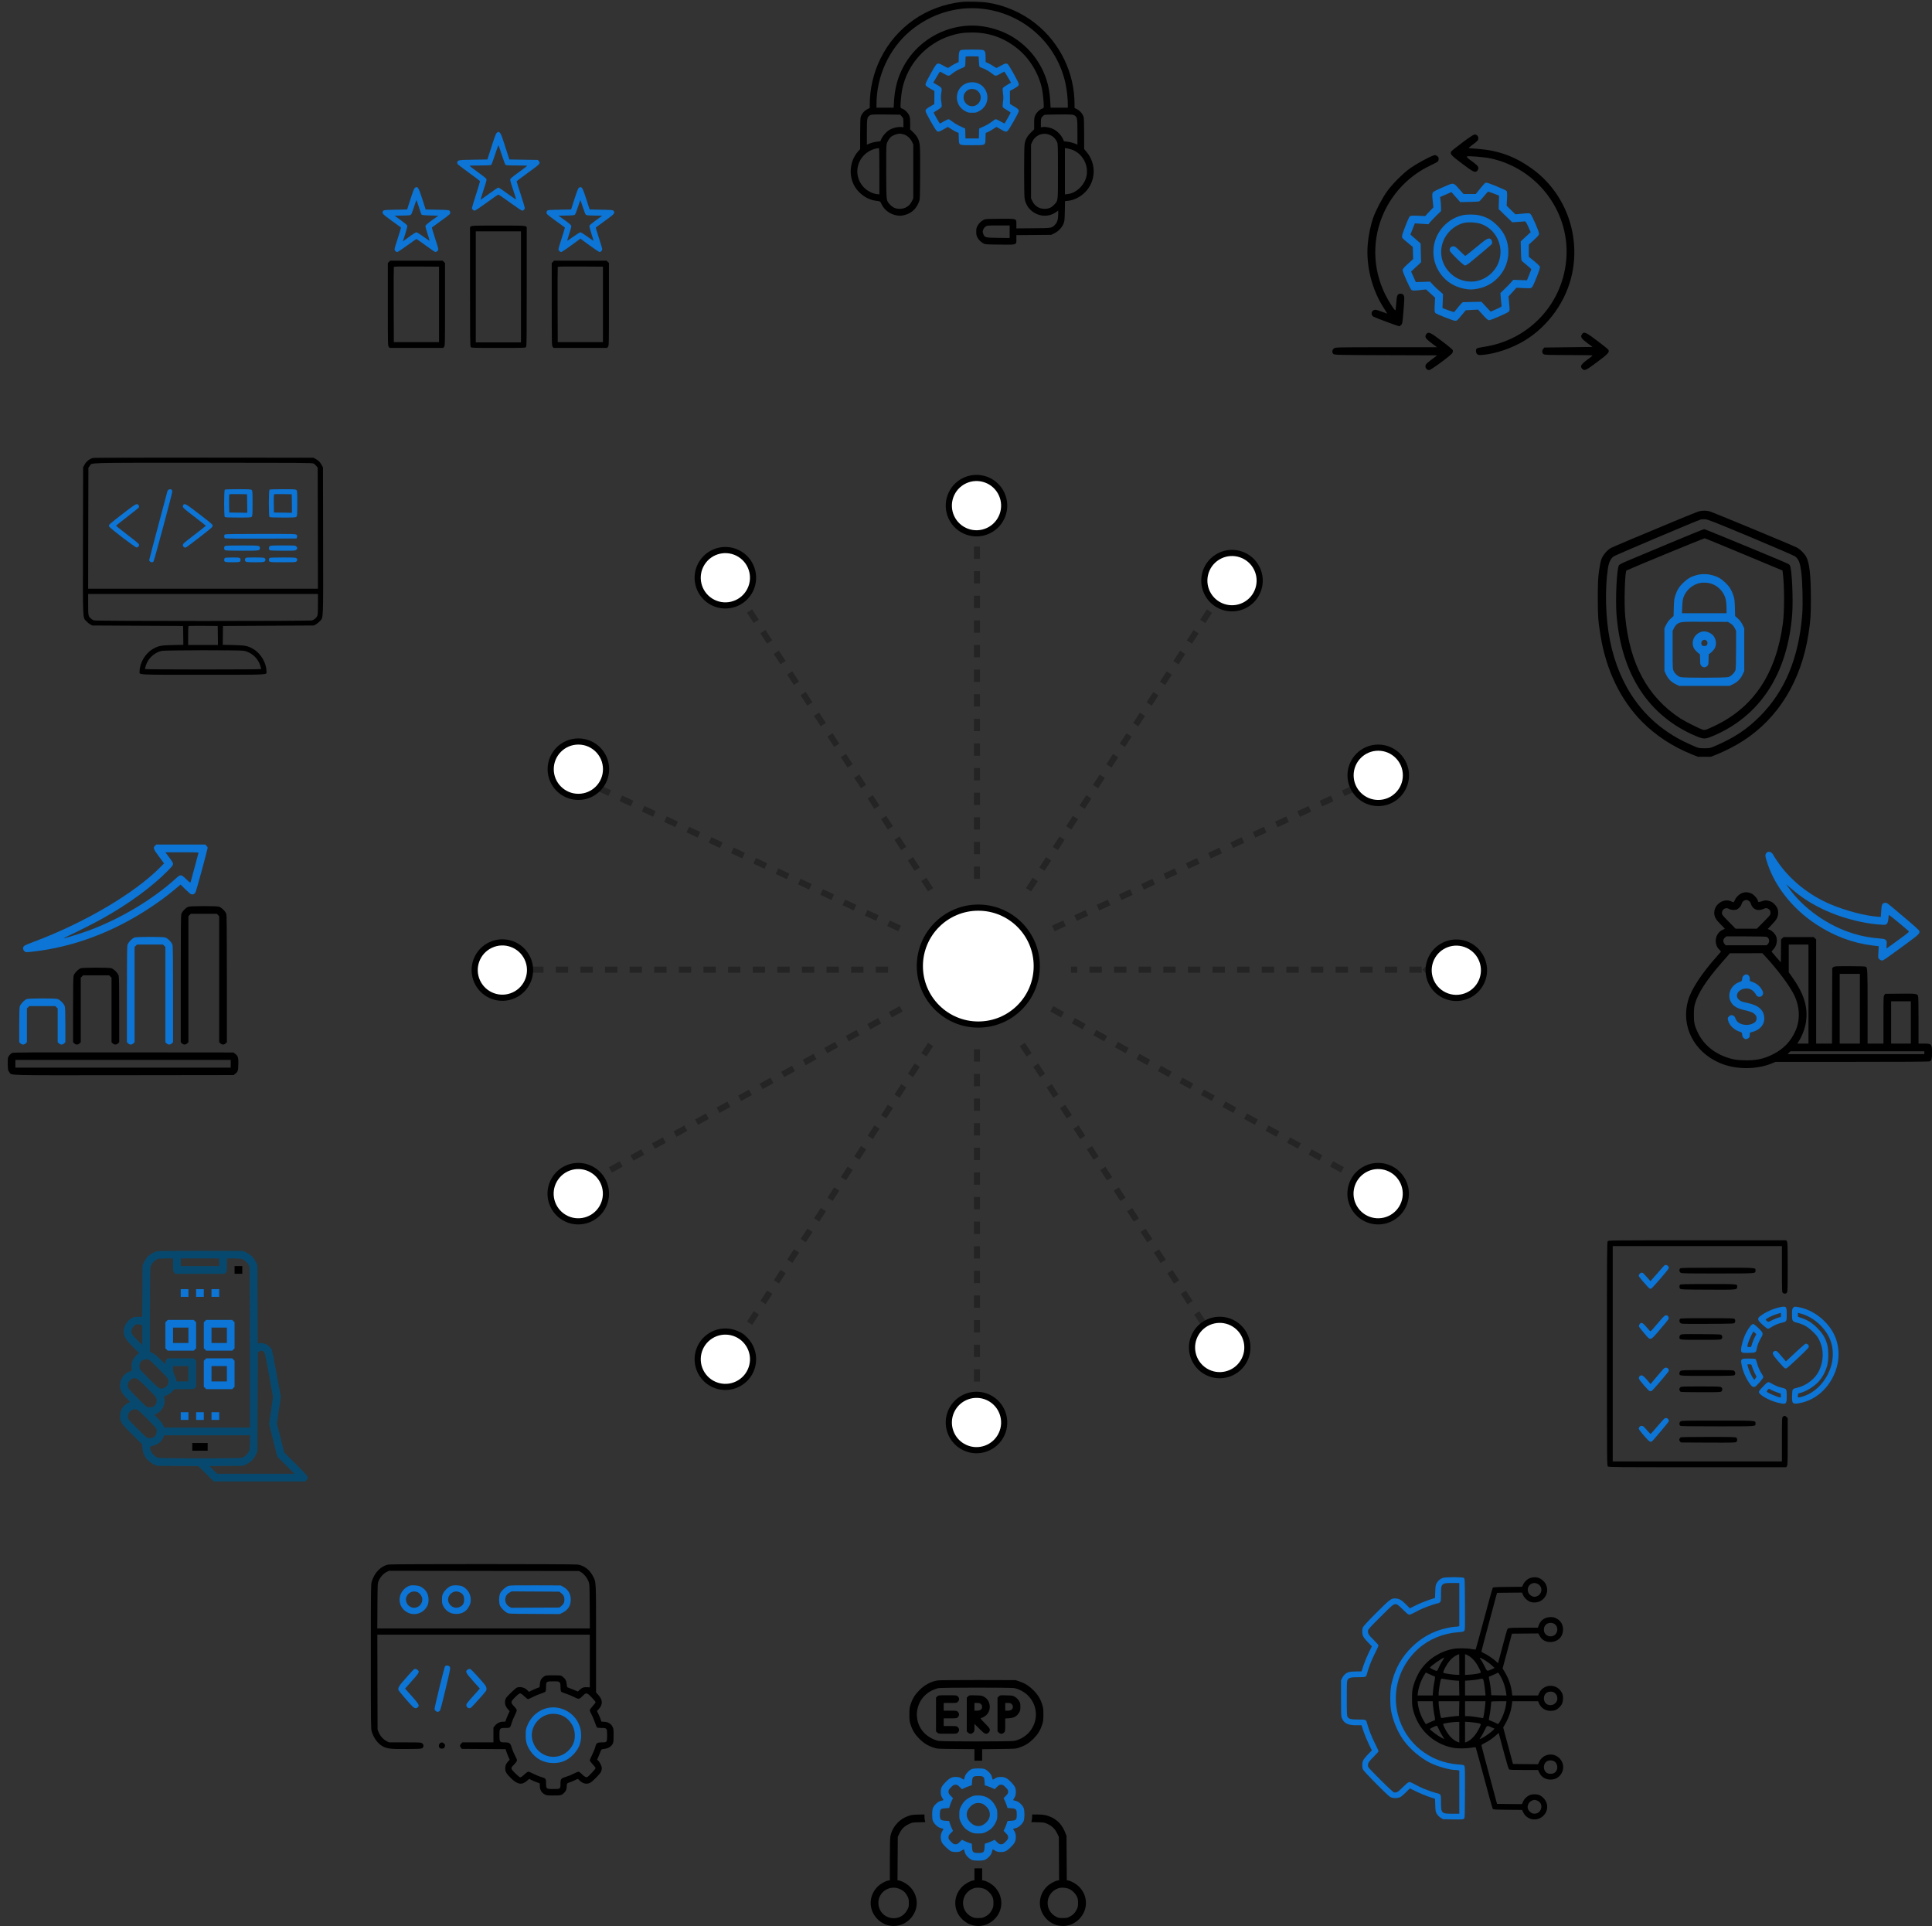 <svg width="314" height="313" viewBox="0 0 314 313" fill="none" xmlns="http://www.w3.org/2000/svg">
<rect x="0" y="0" width="314" height="313" fill="#333333" stroke="none"/>
<path d="M261.305 201.703C261.18 201.836 261.172 203.219 261.172 220.016C261.172 237.516 261.18 238.188 261.312 238.305C261.445 238.43 262.57 238.438 275.883 238.438H290.305L290.422 238.266C290.531 238.109 290.547 237.602 290.547 234.273V230.461L290.352 230.273C290.125 230.039 289.969 230.031 289.766 230.234C289.617 230.383 289.609 230.492 289.609 233.945V237.5H275.859H262.109V220V202.5H275.859H289.609V206.234C289.609 209.758 289.617 209.984 289.75 210.102C289.953 210.289 290.281 210.266 290.422 210.062C290.531 209.906 290.547 209.383 290.547 205.898C290.547 202.414 290.531 201.891 290.422 201.734L290.305 201.562H275.867C261.977 201.562 261.422 201.57 261.305 201.703Z" fill="black"/>
<path d="M270.57 205.602C270.516 205.617 269.976 206.211 269.367 206.922C268.766 207.625 268.258 208.203 268.242 208.203C268.234 208.203 267.969 207.906 267.656 207.539C267.351 207.18 267.031 206.859 266.945 206.836C266.633 206.734 266.226 207.18 266.383 207.453C266.516 207.687 267.937 209.312 268.07 209.391C268.148 209.43 268.273 209.438 268.359 209.414C268.539 209.359 271.125 206.359 271.203 206.125C271.305 205.805 270.891 205.469 270.57 205.602Z" fill="#0C75D5"/>
<path d="M273.094 206.117C272.891 206.266 272.906 206.641 273.125 206.813C273.289 206.945 273.617 206.953 279.133 206.953C285.555 206.953 285.312 206.969 285.312 206.484C285.312 205.992 285.656 206.016 279.148 206.016C274.352 206.016 273.203 206.039 273.094 206.117Z" fill="black"/>
<path d="M273.047 208.789C272.906 208.953 272.922 209.289 273.078 209.437C273.196 209.555 273.625 209.57 277.563 209.586C282.36 209.609 282.281 209.617 282.328 209.156C282.375 208.648 282.617 208.672 277.656 208.672C273.735 208.672 273.133 208.687 273.047 208.789Z" fill="black"/>
<path d="M289.219 212.453C288.195 212.68 287.094 213.164 286.258 213.75C285.75 214.102 285.656 214.297 285.82 214.602C285.977 214.914 287.149 215.938 287.344 215.938C287.438 215.938 287.664 215.828 287.86 215.695C288.336 215.375 288.977 215.094 289.602 214.953C290.383 214.773 290.391 214.758 290.391 213.594C290.391 212.281 290.32 212.211 289.219 212.453ZM289.453 213.711C289.453 213.969 289.422 214.062 289.336 214.062C289.141 214.062 288.492 214.297 287.938 214.578C287.399 214.852 287.391 214.852 287.195 214.703C287.094 214.625 286.992 214.523 286.977 214.477C286.93 214.344 287.891 213.836 288.656 213.586C289.031 213.461 289.36 213.367 289.399 213.359C289.43 213.359 289.453 213.516 289.453 213.711Z" fill="#0C75D5"/>
<path d="M291.414 212.547C291.273 212.727 291.25 212.859 291.25 213.586C291.25 214.695 291.281 214.75 292.094 214.961C293.156 215.242 293.844 215.641 294.664 216.445C295.266 217.031 295.43 217.258 295.695 217.812C296.445 219.375 296.422 221.125 295.625 222.805C295.023 224.055 293.562 225.188 292.125 225.516C291.297 225.703 291.297 225.711 291.266 226.641C291.211 228.094 291.305 228.211 292.312 228.055C294.734 227.656 296.789 226.063 297.969 223.641C298.906 221.727 299.07 219.633 298.43 217.695C297.586 215.164 295.07 212.961 292.437 212.453C291.664 212.305 291.602 212.312 291.414 212.547ZM292.859 213.523C294.125 213.914 295.359 214.742 296.266 215.812C297.164 216.867 297.633 217.867 297.82 219.141C298.305 222.492 295.961 226.172 292.828 226.992C292.172 227.156 292.172 227.156 292.203 226.781C292.227 226.461 292.234 226.453 292.586 226.367C293.555 226.117 294.789 225.367 295.539 224.562C296.18 223.875 296.695 222.914 296.969 221.914C297.203 221.023 297.203 219.359 296.969 218.492C296.68 217.445 296.234 216.703 295.391 215.852C294.555 215 293.859 214.555 292.867 214.211L292.227 213.992L292.203 213.672C292.187 213.5 292.211 213.359 292.25 213.359C292.297 213.359 292.57 213.437 292.859 213.523Z" fill="#0C75D5"/>
<path d="M270.023 214.359C269.734 214.687 269.211 215.289 268.875 215.687C268.289 216.375 268.25 216.406 268.125 216.273C268.055 216.195 267.773 215.875 267.508 215.562C267.031 215.016 266.828 214.906 266.594 215.062C266.445 215.164 266.328 215.453 266.383 215.602C266.414 215.68 266.789 216.156 267.219 216.656C268.305 217.937 268.156 217.977 269.781 216.07C270.492 215.25 271.109 214.492 271.156 214.398C271.266 214.195 271.172 213.875 270.977 213.797C270.68 213.687 270.539 213.773 270.023 214.359Z" fill="#0C75D5"/>
<path d="M273.047 214.336C272.891 214.523 272.93 214.859 273.125 215.016C273.297 215.156 273.531 215.156 277.555 215.141C281.664 215.117 281.813 215.109 281.922 214.969C282.063 214.766 282.063 214.492 281.906 214.344C281.797 214.234 281.289 214.219 277.469 214.219C273.719 214.219 273.133 214.234 273.047 214.336Z" fill="black"/>
<path d="M284.703 215.281C284.453 215.453 283.93 216.25 283.617 216.938C283.305 217.609 282.969 218.852 282.969 219.336C282.969 219.844 283.062 219.883 284.211 219.859C285.328 219.828 285.422 219.789 285.5 219.273C285.586 218.719 285.852 218.008 286.172 217.477C286.617 216.734 286.602 216.633 285.883 215.922C285.367 215.422 285.031 215.156 284.906 215.156C284.891 215.156 284.797 215.211 284.703 215.281ZM285.242 216.609L285.453 216.813L285.188 217.313C285.039 217.594 284.852 218.063 284.758 218.359L284.594 218.906H284.289C283.93 218.906 283.922 218.883 284.148 218.156C284.312 217.633 284.891 216.406 284.984 216.406C285.008 216.406 285.125 216.5 285.242 216.609Z" fill="#0C75D5"/>
<path d="M273.125 216.937C273.023 217.023 272.953 217.164 272.953 217.289C272.953 217.75 272.851 217.734 276.406 217.734C279.461 217.734 279.672 217.727 279.789 217.594C279.953 217.414 279.961 217.187 279.812 216.984C279.703 216.844 279.562 216.836 276.5 216.812C273.492 216.797 273.297 216.797 273.125 216.937Z" fill="black"/>
<path d="M292.414 219.234C291.891 219.719 291.195 220.367 290.859 220.68L290.258 221.242L289.531 220.391C288.93 219.68 288.766 219.531 288.586 219.531C288.469 219.531 288.313 219.586 288.25 219.656C287.984 219.922 288.094 220.156 289.031 221.25C289.524 221.828 290 222.328 290.086 222.359C290.18 222.398 290.32 222.383 290.414 222.328C290.508 222.281 291.352 221.523 292.281 220.641C293.703 219.297 293.984 219 293.984 218.82C293.984 218.586 293.742 218.359 293.492 218.359C293.414 218.359 292.93 218.758 292.414 219.234Z" fill="#0C75D5"/>
<path d="M283.086 220.937C282.953 221.086 282.945 221.141 283.039 221.703C283.219 222.789 283.773 224.062 284.461 224.977C284.765 225.383 284.945 225.469 285.258 225.344C285.484 225.258 286.586 223.977 286.586 223.805C286.586 223.711 286.469 223.469 286.336 223.266C286 222.766 285.742 222.18 285.554 221.492C285.476 221.18 285.359 220.883 285.297 220.852C285.242 220.812 284.75 220.781 284.211 220.781C283.32 220.781 283.211 220.797 283.086 220.937ZM284.75 222.086C284.804 222.297 284.992 222.75 285.164 223.102L285.484 223.742L285.304 223.992L285.133 224.242L284.976 224.055C284.742 223.758 284.328 222.898 284.148 222.312C284.062 222.023 283.984 221.766 283.984 221.75C283.984 221.734 284.133 221.719 284.32 221.719C284.656 221.719 284.656 221.719 284.75 222.086Z" fill="#0C75D5"/>
<path d="M270.336 222.477C270.226 222.602 269.719 223.195 269.195 223.805L268.258 224.922L267.976 224.586C267.258 223.734 267.016 223.516 266.789 223.516C266.476 223.516 266.266 223.836 266.398 224.109C266.547 224.445 267.922 226.008 268.109 226.062C268.211 226.086 268.359 226.086 268.437 226.047C268.609 225.961 271.078 223.086 271.195 222.836C271.25 222.703 271.242 222.617 271.141 222.461C270.961 222.187 270.601 222.195 270.336 222.477Z" fill="#0C75D5"/>
<path d="M273.125 222.797C273.023 222.883 272.953 223.023 272.953 223.148C272.953 223.617 272.75 223.594 277.469 223.594C281.289 223.594 281.797 223.578 281.906 223.469C282.078 223.305 282.062 223 281.875 222.813C281.719 222.656 281.617 222.656 277.508 222.656C273.562 222.656 273.289 222.664 273.125 222.797Z" fill="black"/>
<path d="M286.547 225.32C286.07 225.812 285.859 226.086 285.859 226.211C285.859 226.648 287.492 227.586 288.859 227.93C290.32 228.297 290.391 228.25 290.391 226.859C290.391 225.711 290.391 225.711 289.57 225.516C288.945 225.359 288.492 225.172 287.953 224.844C287.742 224.711 287.5 224.609 287.398 224.609C287.281 224.609 287.008 224.836 286.547 225.32ZM287.852 225.867C288.008 225.961 288.422 226.133 288.773 226.258L289.414 226.477L289.438 226.797C289.453 226.992 289.43 227.109 289.375 227.109C289.039 227.109 287.266 226.359 287.148 226.164C287.094 226.086 287.391 225.703 287.508 225.703C287.539 225.703 287.695 225.781 287.852 225.867Z" fill="#0C75D5"/>
<path d="M273.109 225.445C273.047 225.523 272.969 225.633 272.937 225.68C272.883 225.781 273.016 226.094 273.156 226.188C273.203 226.219 274.687 226.25 276.453 226.25C279.461 226.25 279.672 226.242 279.789 226.109C279.976 225.906 279.953 225.578 279.75 225.438C279.601 225.328 279.148 225.312 276.398 225.312C273.476 225.312 273.219 225.32 273.109 225.445Z" fill="black"/>
<path d="M270.555 230.5C270.461 230.547 269.93 231.133 269.367 231.797C268.805 232.461 268.313 233.016 268.281 233.031C268.25 233.039 268 232.797 267.727 232.484C267.109 231.766 267.047 231.719 266.781 231.719C266.633 231.719 266.524 231.781 266.43 231.922C266.305 232.117 266.305 232.141 266.445 232.383C266.531 232.523 266.93 233.016 267.328 233.469C268.039 234.281 268.227 234.406 268.484 234.234C268.641 234.141 271.102 231.219 271.188 231.039C271.352 230.687 270.906 230.305 270.555 230.5Z" fill="#0C75D5"/>
<path d="M273.125 231C272.906 231.172 272.891 231.547 273.094 231.695C273.203 231.773 274.352 231.797 279.148 231.797C285.656 231.797 285.312 231.82 285.312 231.328C285.312 230.844 285.555 230.859 279.133 230.859C273.617 230.859 273.289 230.867 273.125 231Z" fill="black"/>
<path d="M273.156 233.578C273.109 233.609 273.023 233.719 272.969 233.82C272.89 233.977 272.898 234.031 273.031 234.211L273.179 234.414L277.617 234.437C281.664 234.453 282.07 234.445 282.203 234.328C282.383 234.156 282.383 233.812 282.203 233.648C282.07 233.531 281.64 233.516 277.648 233.516C275.226 233.516 273.203 233.547 273.156 233.578Z" fill="black"/>
<path d="M276.098 83.106C275.866 83.166 274.087 83.888 272.145 84.695C270.211 85.503 267.134 86.792 265.313 87.548C263.491 88.313 261.901 88.992 261.78 89.07C261.119 89.482 260.517 90.204 260.251 90.934C260.148 91.192 259.984 92.043 259.881 92.799C259.718 93.994 259.692 94.604 259.684 97.113C259.684 100.173 259.735 100.852 260.122 103.258C261.033 108.895 263.379 113.768 266.902 117.317C269.111 119.534 271.835 121.322 274.895 122.559L275.926 122.98H277H278.074L279.105 122.568C280.463 122.018 282.182 121.124 283.377 120.342C289.066 116.638 292.735 110.631 293.921 103.043C294.265 100.826 294.316 100.087 294.316 97.199C294.308 93.504 294.093 91.536 293.577 90.522C293.302 89.989 292.538 89.224 292.005 88.966C291.077 88.511 278.315 83.217 277.859 83.097C277.284 82.951 276.665 82.951 276.098 83.106ZM284.563 87.308C288.507 88.958 291.609 90.307 291.773 90.436C292.331 90.891 292.546 91.416 292.735 92.834C292.959 94.501 293.045 98.093 292.907 99.863C292.348 106.945 290.088 112.35 285.989 116.449C283.901 118.537 281.804 119.921 278.762 121.227C277.928 121.588 277.877 121.597 277 121.597C276.132 121.597 276.072 121.588 275.247 121.227C274.783 121.03 274.044 120.686 273.614 120.471C267.306 117.326 263.198 111.697 261.669 104.117C260.947 100.551 260.809 95.85 261.325 92.387C261.471 91.424 261.746 90.831 262.227 90.436C262.459 90.255 275.419 84.755 276.398 84.429C276.519 84.386 276.845 84.369 277.129 84.386C277.576 84.412 278.564 84.807 284.563 87.308Z" fill="black"/>
<path d="M271.156 88.356C268.063 89.654 265.012 90.926 264.385 91.192C263.688 91.484 263.19 91.751 263.121 91.862C262.769 92.395 262.528 97.354 262.726 99.872C263.491 109.574 267.968 116.406 275.66 119.629C276.88 120.136 277.12 120.136 278.341 119.629C286.032 116.406 290.501 109.574 291.274 99.872C291.463 97.474 291.24 92.507 290.913 91.897C290.87 91.811 290.716 91.682 290.578 91.613C289.891 91.261 277.129 85.984 276.974 85.993C276.871 85.993 274.25 87.059 271.156 88.356ZM283.463 90.109L289.702 92.713L289.745 93.074C290.02 95.068 290.028 99.322 289.77 101.281C288.662 109.471 285.027 114.945 278.693 117.953C277.206 118.658 277.069 118.701 276.674 118.563C276.055 118.348 273.769 117.188 273.09 116.75C267.788 113.27 264.874 107.907 264.144 100.25C263.929 98.084 264.084 92.825 264.35 92.705C266.12 91.906 276.923 87.463 277.052 87.48C277.146 87.488 280.034 88.674 283.463 90.109Z" fill="black"/>
<path d="M275.728 93.461C274.895 93.684 274.327 93.994 273.657 94.621C272.97 95.257 272.6 95.824 272.308 96.701C272.102 97.285 272.067 97.543 272.033 98.737L271.998 100.113L271.534 100.534C271.234 100.8 270.976 101.152 270.795 101.522L270.512 102.098V105.578V109.059L270.778 109.617C271.113 110.33 271.646 110.863 272.359 111.198L272.918 111.465H277H281.082L281.658 111.19C282.363 110.855 282.878 110.339 283.222 109.617L283.488 109.059V105.578V102.098L283.205 101.522C283.024 101.152 282.766 100.8 282.466 100.534L282.002 100.113L281.967 98.737C281.933 97.543 281.898 97.285 281.692 96.701C281.4 95.824 281.03 95.257 280.343 94.621C279.655 93.985 279.105 93.684 278.238 93.461C277.413 93.246 276.545 93.246 275.728 93.461ZM278.289 94.913C279.372 95.326 280.223 96.297 280.472 97.406C280.549 97.732 280.609 98.377 280.609 98.823V99.648H276.991H273.365L273.408 98.548C273.442 97.723 273.502 97.345 273.64 96.984C274.018 95.996 274.895 95.171 275.926 94.836C276.596 94.612 277.61 94.647 278.289 94.913ZM281.254 101.324C281.563 101.513 281.744 101.711 281.916 102.046L282.156 102.502V105.527C282.156 107.4 282.122 108.672 282.062 108.878C281.941 109.308 281.357 109.892 280.902 110.03C280.42 110.167 273.605 110.176 273.124 110.038C272.677 109.901 272.239 109.514 272.024 109.076C271.852 108.723 271.844 108.569 271.844 105.613V102.519L272.067 102.072C272.188 101.823 272.402 101.539 272.548 101.436C273.124 101.032 273.21 101.023 277.138 101.049L280.841 101.066L281.254 101.324Z" fill="#0C75D5"/>
<path d="M276.613 102.648C275.419 102.948 274.783 104.203 275.273 105.286C275.419 105.604 276.072 106.266 276.244 106.266C276.278 106.266 276.313 106.652 276.313 107.116C276.313 107.89 276.33 108.002 276.51 108.208C276.794 108.526 277.206 108.526 277.49 108.208C277.67 108.002 277.688 107.89 277.688 107.116C277.688 106.652 277.722 106.266 277.756 106.266C277.928 106.266 278.581 105.604 278.727 105.286C279.028 104.616 278.891 103.756 278.392 103.232C277.945 102.759 277.172 102.51 276.613 102.648ZM277.413 104.186C277.541 104.349 277.55 104.59 277.43 104.813C277.361 104.934 277.249 104.977 276.991 104.977C276.716 104.977 276.639 104.942 276.562 104.77C276.287 104.177 277.017 103.679 277.413 104.186Z" fill="#0C75D5"/>
<path d="M15.148 74.414C14.547 74.562 14.015 74.984 13.719 75.547L13.508 75.945L13.484 87.859C13.461 101.227 13.422 100.297 14.039 100.961C14.211 101.148 14.5 101.383 14.68 101.477L14.992 101.648L22.375 101.688L29.758 101.727L29.781 103.258L29.797 104.789L28.062 104.828C26.101 104.875 25.719 104.953 24.805 105.492C23.601 106.203 22.695 107.75 22.687 109.086C22.687 109.703 21.812 109.656 33 109.656C44.117 109.656 43.312 109.695 43.312 109.125C43.305 107.75 42.406 106.211 41.195 105.492C40.281 104.953 39.898 104.875 37.937 104.828L36.203 104.789L36.219 103.258L36.242 101.727L43.625 101.688L51.008 101.648L51.32 101.477C51.5 101.383 51.789 101.148 51.961 100.961C52.578 100.297 52.539 101.227 52.516 87.859L52.492 75.945L52.258 75.531C52.008 75.07 51.742 74.82 51.25 74.555L50.93 74.383L33.156 74.367C23.383 74.367 15.281 74.383 15.148 74.414ZM50.945 75.328C51.094 75.398 51.305 75.586 51.422 75.734L51.633 76.008L51.656 85.844L51.672 95.672H33H14.328L14.344 85.844L14.367 76.008L14.578 75.734C15.015 75.156 13.305 75.203 32.984 75.203C49.219 75.203 50.695 75.211 50.945 75.328ZM51.672 98.211C51.672 100.039 51.656 100.133 51.226 100.523C51.109 100.641 50.891 100.766 50.742 100.82C50.359 100.945 15.64 100.945 15.258 100.82C15.109 100.766 14.89 100.641 14.773 100.523C14.344 100.133 14.328 100.039 14.328 98.211V96.531H33H51.672V98.211ZM35.406 103.266L35.422 104.813H33H30.578V103.305C30.578 102.469 30.601 101.766 30.633 101.742C30.664 101.711 31.742 101.695 33.031 101.703L35.383 101.727L35.406 103.266ZM39.656 105.758C40.898 106.023 41.93 106.961 42.305 108.18C42.383 108.438 42.453 108.688 42.453 108.727C42.453 108.766 38.633 108.797 33 108.797C27.367 108.797 23.547 108.766 23.547 108.727C23.547 108.688 23.617 108.438 23.695 108.18C24.062 107 25.039 106.078 26.242 105.781C26.773 105.648 39.039 105.633 39.656 105.758Z" fill="black"/>
<path d="M27.344 79.625C27.273 79.688 27.219 79.766 27.219 79.781C27.219 79.805 26.555 82.312 25.734 85.352C24.922 88.398 24.25 90.945 24.25 91.008C24.25 91.312 24.75 91.5 24.945 91.266C25.062 91.125 28 80.188 28 79.898C28 79.781 27.961 79.648 27.906 79.594C27.773 79.461 27.484 79.477 27.344 79.625Z" fill="#0C75D5"/>
<path d="M36.531 79.594C36.398 79.727 36.398 83.883 36.531 84.016C36.602 84.086 37.195 84.109 38.703 84.109C40.625 84.109 40.797 84.102 40.914 83.969C41.031 83.844 41.047 83.57 41.047 81.789C41.047 79.922 41.039 79.75 40.906 79.633C40.781 79.516 40.508 79.5 38.695 79.5C37.188 79.5 36.602 79.523 36.531 79.594ZM40.172 81.828L40.188 83.328L38.727 83.312L37.258 83.289L37.234 81.883C37.227 81.117 37.234 80.438 37.258 80.383C37.281 80.297 37.602 80.281 38.719 80.297L40.148 80.32L40.172 81.828Z" fill="#0C75D5"/>
<path d="M43.797 79.594C43.664 79.727 43.664 83.883 43.797 84.016C43.867 84.086 44.461 84.109 45.969 84.109C47.891 84.109 48.062 84.102 48.18 83.969C48.297 83.844 48.312 83.57 48.312 81.789C48.312 79.922 48.305 79.75 48.172 79.633C48.047 79.516 47.773 79.5 45.961 79.5C44.453 79.5 43.867 79.523 43.797 79.594ZM47.438 81.828L47.453 83.328L45.992 83.312L44.523 83.289L44.5 81.883C44.492 81.117 44.5 80.438 44.523 80.383C44.547 80.297 44.867 80.281 45.984 80.297L47.414 80.32L47.438 81.828Z" fill="#0C75D5"/>
<path d="M20.062 83.406C17.703 85.227 17.633 85.289 17.727 85.547C17.836 85.82 21.953 88.969 22.203 88.969C22.414 88.969 22.609 88.773 22.609 88.562C22.609 88.391 22.422 88.227 20.523 86.766C19.609 86.062 18.859 85.469 18.859 85.438C18.859 85.414 19.656 84.773 20.641 84.016C21.617 83.258 22.469 82.586 22.523 82.516C22.703 82.297 22.547 81.969 22.25 81.938C22.039 81.914 21.742 82.117 20.062 83.406Z" fill="#0C75D5"/>
<path d="M29.812 82.016C29.758 82.07 29.719 82.203 29.719 82.32C29.719 82.508 29.953 82.719 31.586 83.969C32.617 84.758 33.461 85.414 33.461 85.438C33.461 85.461 32.617 86.125 31.594 86.914C29.93 88.188 29.719 88.375 29.719 88.57C29.719 88.719 29.781 88.836 29.914 88.922C30.164 89.086 30 89.188 32.555 87.219C34.344 85.828 34.562 85.641 34.562 85.438C34.562 85.242 34.336 85.047 32.422 83.57C30.297 81.938 30.047 81.781 29.812 82.016Z" fill="#0C75D5"/>
<path d="M36.531 86.859C36.406 86.984 36.414 87.352 36.547 87.461C36.617 87.523 38.218 87.539 42.422 87.531L48.195 87.508L48.265 87.297C48.328 87.125 48.312 87.047 48.195 86.922C48.054 86.766 47.984 86.766 42.336 86.766C38 86.766 36.601 86.789 36.531 86.859Z" fill="#0C75D5"/>
<path d="M36.578 88.727C36.383 88.836 36.391 89.312 36.586 89.422C36.688 89.469 37.695 89.5 39.344 89.5C42.188 89.5 42.242 89.492 42.242 89.07C42.242 88.648 42.188 88.641 39.336 88.641C37.695 88.641 36.656 88.672 36.578 88.727Z" fill="#0C75D5"/>
<path d="M43.828 88.766C43.648 88.938 43.672 89.32 43.852 89.422C43.945 89.469 44.773 89.5 46 89.5C47.898 89.5 48.008 89.492 48.156 89.344C48.242 89.258 48.313 89.133 48.313 89.07C48.313 89.008 48.242 88.883 48.156 88.797C48.008 88.648 47.898 88.641 45.977 88.641C44.234 88.641 43.93 88.656 43.828 88.766Z" fill="#0C75D5"/>
<path d="M36.531 90.688C36.477 90.742 36.438 90.875 36.438 90.984C36.438 91.344 36.539 91.375 37.766 91.375C38.992 91.375 39.094 91.344 39.094 90.984C39.094 90.625 38.992 90.594 37.766 90.594C36.984 90.594 36.594 90.625 36.531 90.688Z" fill="#0C75D5"/>
<path d="M39.875 90.742C39.765 90.953 39.773 91.109 39.922 91.25C40.023 91.352 40.273 91.375 41.468 91.375C42.75 91.375 42.914 91.359 43.023 91.234C43.187 91.055 43.195 90.875 43.031 90.719C42.929 90.617 42.672 90.594 41.437 90.594C40.054 90.594 39.953 90.602 39.875 90.742Z" fill="#0C75D5"/>
<path d="M43.797 90.688C43.742 90.742 43.703 90.875 43.703 90.984C43.703 91.367 43.75 91.375 45.969 91.375C47.891 91.375 48.062 91.367 48.18 91.234C48.344 91.055 48.352 90.875 48.188 90.719C48.086 90.609 47.773 90.594 45.977 90.594C44.461 90.594 43.867 90.617 43.797 90.688Z" fill="#0C75D5"/>
<path d="M25.516 203.336C25.031 203.453 24.32 203.867 23.977 204.242C23.805 204.43 23.547 204.82 23.414 205.109L23.164 205.633L23.141 209.813L23.117 213.992H22.477C21.938 214 21.773 214.031 21.438 214.203C20.586 214.648 19.992 215.727 20.117 216.594C20.219 217.336 20.492 217.75 21.586 218.859L22.617 219.898L22.383 220.07C21.742 220.539 21.391 221.203 21.383 221.953C21.383 222.211 21.406 222.5 21.43 222.586C21.477 222.719 21.422 222.766 21.094 222.883C20.484 223.102 20.07 223.461 19.773 224.047C19.547 224.492 19.508 224.648 19.508 225.109C19.508 225.883 19.758 226.383 20.547 227.188L21.164 227.82L20.734 228.047C19.961 228.453 19.508 229.219 19.508 230.133C19.508 231.063 19.734 231.398 21.547 233.188L23.102 234.719L23.148 235.328C23.234 236.5 23.898 237.445 24.984 237.961L25.508 238.211L28.867 238.234L32.227 238.258L33.484 239.5L34.734 240.75H42.18H49.617L49.805 240.555C49.93 240.43 50 240.281 50 240.109C50 239.883 49.797 239.656 48.094 237.938L46.18 236.023L45.594 233.68L45.008 231.336L45.32 229.156L45.633 226.977L44.961 223.313C44.594 221.297 44.242 219.531 44.188 219.383C43.898 218.703 43 218.188 42.258 218.273L41.883 218.32L41.859 211.969L41.836 205.625L41.547 205.031C41.195 204.32 40.742 203.883 40.016 203.539L39.492 203.289L32.656 203.273C28.688 203.266 25.695 203.297 25.516 203.336ZM28.125 205.555C28.125 206.578 28.133 206.625 28.32 206.805L28.508 207H32.5H36.492L36.68 206.805C36.867 206.625 36.875 206.578 36.875 205.555V204.5H37.938C38.547 204.5 39.141 204.539 39.328 204.594C39.758 204.719 40.406 205.367 40.531 205.797C40.602 206.047 40.625 209.125 40.625 219.063V232H33.656H26.68L26.531 231.633C26.43 231.391 26.141 231.016 25.727 230.586L25.086 229.922L25.422 229.75C26.234 229.359 26.734 228.602 26.75 227.742C26.758 227.484 26.734 227.18 26.695 227.063C26.648 226.883 26.664 226.844 26.781 226.844C27.055 226.844 27.734 226.438 28.039 226.094L28.344 225.75H29.914C31.484 225.75 31.492 225.75 31.68 225.555L31.875 225.367V223.25V221.133L31.68 220.945L31.492 220.75H29.375H27.258L27.07 220.945C26.93 221.078 26.875 221.219 26.875 221.422V221.711L25.992 220.852C25.352 220.234 25 219.953 24.742 219.852L24.375 219.711V212.914C24.375 207.805 24.398 206.039 24.469 205.797C24.586 205.398 25.242 204.727 25.625 204.602C25.773 204.555 26.398 204.516 27.016 204.508L28.125 204.5V205.555ZM35.625 205.125V205.75H32.5H29.375V205.125V204.5H32.5H35.625V205.125ZM22.93 215.297L23.125 215.383V216.992V218.602L22.305 217.781C21.391 216.875 21.258 216.617 21.406 216.07C21.484 215.758 21.797 215.391 22.07 215.273C22.305 215.18 22.703 215.188 22.93 215.297ZM42.781 219.617C42.875 219.68 42.984 219.828 43.039 219.945C43.086 220.063 43.406 221.703 43.75 223.586L44.367 227.008L44.055 229.211L43.742 231.414L44.398 234.063L45.062 236.711L46.461 238.109L47.852 239.5H41.562H35.273L34.656 238.883L34.039 238.258L36.766 238.234L39.5 238.211L40.094 237.922C40.805 237.57 41.242 237.117 41.586 236.391L41.836 235.867L41.875 227.836L41.914 219.797L42.102 219.648C42.32 219.469 42.562 219.461 42.781 219.617ZM24.281 221.016C24.398 221.078 25.133 221.773 25.906 222.563C27.164 223.828 27.336 224.031 27.375 224.305C27.508 225.086 26.797 225.773 26.031 225.633C25.789 225.594 25.5 225.344 24.312 224.164C23.523 223.383 22.828 222.648 22.766 222.531C22.625 222.25 22.625 221.742 22.773 221.445C23.023 220.969 23.781 220.75 24.281 221.016ZM30.625 223.25V224.5H29.656H28.688L28.594 224.094C28.547 223.867 28.422 223.531 28.32 223.344C28.172 223.078 28.125 222.883 28.125 222.5V222H29.375H30.625V223.25ZM22.188 224.031C22.383 224.086 22.844 224.492 23.852 225.492C24.617 226.258 25.297 226.977 25.359 227.094C25.617 227.594 25.398 228.352 24.922 228.602C24.633 228.75 24.117 228.75 23.844 228.609C23.727 228.547 23.016 227.867 22.25 227.102C20.758 225.586 20.641 225.406 20.797 224.836C20.883 224.508 21.312 224.063 21.578 224.008C21.883 223.953 21.906 223.953 22.188 224.031ZM22.406 229.141C22.656 229.273 25.258 231.891 25.383 232.133C25.617 232.602 25.375 233.367 24.922 233.602C24.656 233.742 24.125 233.758 23.883 233.633C23.641 233.508 21.023 230.906 20.891 230.656C20.414 229.75 21.5 228.664 22.406 229.141ZM40.625 234.313C40.625 234.922 40.586 235.516 40.531 235.703C40.406 236.133 39.758 236.781 39.328 236.906C38.867 237.039 26.133 237.039 25.672 236.906C25.242 236.781 24.594 236.133 24.469 235.703C24.297 235.117 24.32 235.086 24.898 234.938C25.719 234.734 26.32 234.227 26.578 233.516L26.672 233.25H33.648H40.625V234.313Z" fill="#07496E"/>
<path d="M38.125 206.375V207H38.75H39.375V206.375V205.75H38.75H38.125V206.375Z" fill="black"/>
<path d="M29.375 210.125V210.75H30H30.625V210.125V209.5H30H29.375V210.125Z" fill="#0C75D5"/>
<path d="M31.875 210.125V210.75H32.5H33.125V210.125V209.5H32.5H31.875V210.125Z" fill="#0C75D5"/>
<path d="M34.375 210.125V210.75H35H35.625V210.125V209.5H35H34.375V210.125Z" fill="#0C75D5"/>
<path d="M27.07 214.695L26.875 214.883V217V219.117L27.07 219.305L27.258 219.5H29.375H31.492L31.68 219.305L31.875 219.117V217V214.883L31.68 214.695L31.492 214.5H29.375H27.258L27.07 214.695ZM30.625 217V218.25H29.375H28.125V217V215.75H29.375H30.625V217Z" fill="#0C75D5"/>
<path d="M33.32 214.695L33.125 214.883V217V219.117L33.32 219.305L33.508 219.5H35.625H37.742L37.93 219.305L38.125 219.117V217V214.883L37.93 214.695L37.742 214.5H35.625H33.508L33.32 214.695ZM36.875 217V218.25H35.625H34.375V217V215.75H35.625H36.875V217Z" fill="#0C75D5"/>
<path d="M33.32 220.945L33.125 221.133V223.25V225.367L33.32 225.555L33.508 225.75H35.625H37.742L37.93 225.555L38.125 225.367V223.25V221.133L37.93 220.945L37.742 220.75H35.625H33.508L33.32 220.945ZM36.875 223.25V224.5H35.625H34.375V223.25V222H35.625H36.875V223.25Z" fill="#0C75D5"/>
<path d="M29.375 230.125V230.75H30H30.625V230.125V229.5H30H29.375V230.125Z" fill="#0C75D5"/>
<path d="M31.875 230.125V230.75H32.5H33.125V230.125V229.5H32.5H31.875V230.125Z" fill="#0C75D5"/>
<path d="M34.375 230.125V230.75H35H35.625V230.125V229.5H35H34.375V230.125Z" fill="#0C75D5"/>
<path d="M31.25 235.125V235.75H32.5H33.75V235.125V234.5H32.5H31.25V235.125Z" fill="black"/>
<path d="M63.188 254.25C61.93 254.461 60.883 255.516 60.414 257.031C60.281 257.469 60.273 258.062 60.273 269.211C60.273 280.359 60.281 280.953 60.414 281.391C60.773 282.555 61.5 283.477 62.359 283.883C63.023 284.195 63.75 284.266 66.258 284.234C68.336 284.211 68.508 284.203 68.664 284.062C68.898 283.852 68.875 283.516 68.625 283.32C68.422 283.164 68.328 283.156 65.828 283.156H63.234L62.828 282.953C62.312 282.695 61.781 282.102 61.547 281.531L61.367 281.086L61.344 273.367L61.328 265.656H78.594H95.859V269.93V274.211L95.398 274.188C94.883 274.156 94.57 274.273 94.164 274.656L93.922 274.891L93.266 274.617C92.906 274.469 92.516 274.312 92.383 274.273C92.164 274.203 92.148 274.172 92.102 273.688C92.055 273.125 91.891 272.828 91.43 272.469C91.148 272.258 91.133 272.258 89.922 272.258C88.719 272.258 88.695 272.258 88.391 272.469C87.969 272.758 87.789 273.094 87.742 273.688L87.695 274.188L87.227 274.367C86.969 274.461 86.578 274.633 86.359 274.742L85.961 274.945L85.734 274.703C85.297 274.242 84.555 274.047 84.016 274.25C83.766 274.352 82.375 275.688 82.234 275.969C81.938 276.547 82.047 277.188 82.516 277.727L82.828 278.086L82.547 278.711C82.391 279.055 82.242 279.438 82.211 279.562C82.172 279.789 82.148 279.797 81.766 279.797C81.258 279.797 80.758 280.039 80.438 280.445L80.195 280.75V281.953V283.156H77.672H75.148L74.961 283.352C74.727 283.578 74.711 283.781 74.914 284.023L75.062 284.211L78.617 284.234L82.172 284.258L82.227 284.469C82.258 284.586 82.406 284.969 82.555 285.328L82.836 285.977L82.602 286.227C82.25 286.594 82.109 286.93 82.109 287.398C82.109 287.922 82.336 288.297 83.109 289.039C84.133 290.016 84.836 290.117 85.648 289.398L86.008 289.086L86.383 289.273C86.586 289.383 86.977 289.547 87.25 289.641L87.734 289.82V290.203C87.734 290.867 88 291.32 88.555 291.625C88.828 291.773 88.992 291.789 89.961 291.789C91.148 291.789 91.32 291.742 91.734 291.305C92.008 291.023 92.109 290.734 92.109 290.273C92.109 289.852 92.164 289.781 92.617 289.641C92.789 289.586 93.156 289.438 93.422 289.305L93.922 289.078L94.203 289.352C94.734 289.867 95.32 290 95.898 289.727C96.297 289.539 97.531 288.281 97.695 287.906C97.758 287.742 97.812 287.5 97.812 287.352C97.812 287.047 97.5 286.383 97.234 286.133L97.047 285.953L97.242 285.531C97.344 285.297 97.5 284.922 97.578 284.695C97.688 284.383 97.758 284.281 97.906 284.266C98.57 284.18 98.938 284.062 99.188 283.844C99.68 283.414 99.727 283.242 99.727 282.023C99.727 281.039 99.711 280.898 99.547 280.602C99.289 280.117 98.852 279.852 98.234 279.812L97.742 279.781L97.609 279.375C97.539 279.156 97.375 278.773 97.25 278.523L97.023 278.07L97.305 277.75C97.992 276.992 97.977 276.258 97.266 275.477L96.875 275.047V266.352C96.875 256.695 96.898 257.141 96.352 256.109C95.82 255.094 94.938 254.422 93.898 254.258C93.305 254.156 63.758 254.156 63.188 254.25ZM94.5 255.539C94.953 255.82 95.406 256.391 95.641 256.984C95.812 257.406 95.82 257.5 95.844 261.023L95.867 264.641H78.594H61.32L61.344 260.984C61.367 257.383 61.367 257.328 61.547 256.891C61.781 256.312 62.352 255.68 62.852 255.453L63.242 255.266L78.68 255.289L94.117 255.305L94.5 255.539ZM90.938 273.391C91.062 273.516 91.094 273.648 91.094 274.141C91.094 274.461 91.133 274.797 91.172 274.875C91.219 274.969 91.5 275.094 91.938 275.227C92.312 275.344 92.922 275.594 93.289 275.781C94.086 276.188 94.141 276.18 94.727 275.586C95.273 275.023 95.375 275.039 96.156 275.844C96.508 276.203 96.797 276.555 96.797 276.625C96.797 276.695 96.586 276.984 96.328 277.258C96.055 277.555 95.859 277.828 95.859 277.93C95.859 278.023 95.977 278.32 96.125 278.586C96.273 278.844 96.523 279.43 96.672 279.875C96.82 280.32 96.992 280.711 97.047 280.742C97.102 280.781 97.414 280.812 97.734 280.812C98.641 280.812 98.672 280.852 98.672 281.984C98.672 283.141 98.664 283.156 97.812 283.156C97.055 283.156 96.914 283.25 96.75 283.898C96.688 284.156 96.461 284.719 96.25 285.156C96.031 285.586 95.859 286.008 95.859 286.086C95.859 286.164 96.07 286.445 96.328 286.719C96.586 286.984 96.797 287.266 96.797 287.336C96.797 287.477 95.703 288.656 95.453 288.789C95.266 288.891 94.969 288.727 94.531 288.281C94.328 288.07 94.117 287.922 94.016 287.922C93.922 287.922 93.586 288.062 93.266 288.227C92.953 288.398 92.383 288.633 92.008 288.742C91.156 289.008 91.094 289.086 91.094 289.891C91.094 290.727 91.078 290.734 89.922 290.734C88.781 290.734 88.75 290.711 88.75 289.781C88.75 289.055 88.711 289 87.945 288.773C87.633 288.688 87.086 288.453 86.711 288.266C86.344 288.078 85.969 287.922 85.875 287.922C85.766 287.922 85.492 288.109 85.188 288.398C84.781 288.773 84.648 288.859 84.508 288.82C84.414 288.789 84.062 288.5 83.734 288.172C82.992 287.445 82.969 287.32 83.484 286.828C83.68 286.633 83.891 286.375 83.961 286.25C84.07 286.039 84.062 286 83.727 285.352C83.531 284.984 83.297 284.414 83.203 284.094C82.961 283.273 82.82 283.156 82.031 283.156C81.211 283.156 81.172 283.102 81.172 281.969C81.172 280.859 81.211 280.812 82.148 280.812C82.922 280.812 82.922 280.805 83.188 279.914C83.281 279.609 83.5 279.094 83.672 278.758C83.844 278.414 83.984 278.055 83.984 277.945C83.984 277.82 83.836 277.602 83.555 277.305C82.953 276.672 82.969 276.57 83.734 275.797C84.148 275.383 84.406 275.188 84.531 275.188C84.648 275.188 84.891 275.352 85.203 275.656C85.469 275.914 85.742 276.125 85.812 276.125C85.875 276.125 86.242 275.969 86.617 275.773C86.992 275.578 87.594 275.328 87.945 275.219C88.352 275.094 88.625 274.969 88.672 274.875C88.711 274.797 88.75 274.445 88.75 274.102C88.75 273.273 88.797 273.234 89.938 273.234C90.68 273.234 90.797 273.25 90.938 273.391Z" fill="black"/>
<path d="M66.594 257.687C65.844 257.922 65.156 258.68 65 259.461C64.773 260.555 65.258 261.555 66.265 262.062C67.469 262.656 68.914 262.133 69.484 260.898C69.601 260.633 69.648 260.375 69.648 259.953C69.648 259 69.203 258.281 68.336 257.828C67.969 257.641 67.008 257.562 66.594 257.687ZM67.836 258.734C68.172 258.867 68.492 259.258 68.594 259.641C68.812 260.445 68.148 261.281 67.304 261.281C66.461 261.281 65.797 260.445 66.015 259.641C66.234 258.844 67.086 258.414 67.836 258.734Z" fill="#0C75D5"/>
<path d="M73.305 257.734C72.859 257.898 72.297 258.414 72.047 258.891C71.867 259.234 71.836 259.383 71.836 259.953C71.836 260.523 71.867 260.672 72.047 261.016C72.508 261.891 73.328 262.344 74.328 262.281C75.234 262.219 75.867 261.805 76.258 261C76.461 260.586 76.508 260.406 76.508 259.961C76.508 259.063 76.008 258.242 75.211 257.828C74.781 257.609 73.781 257.555 73.305 257.734ZM74.766 258.781C75.242 259.023 75.43 259.352 75.43 259.953C75.43 260.555 75.242 260.883 74.766 261.125C73.484 261.773 72.211 260.188 73.148 259.117C73.586 258.617 74.195 258.492 74.766 258.781Z" fill="#0C75D5"/>
<path d="M82.601 257.734C82.187 257.883 81.531 258.469 81.305 258.891C81.07 259.328 81.055 260.547 81.281 260.969C81.476 261.352 82.008 261.883 82.383 262.086C82.687 262.258 82.758 262.258 86.836 262.281L90.969 262.305L91.461 262.062C92.32 261.641 92.773 260.906 92.765 259.953C92.758 259.031 92.344 258.32 91.555 257.883L91.133 257.648L87.031 257.633C83.539 257.625 82.883 257.633 82.601 257.734ZM91.195 258.883C91.57 259.164 91.734 259.5 91.734 259.953C91.734 260.406 91.57 260.742 91.195 261.023L90.914 261.242L87 261.258L83.086 261.281L82.773 261.102C81.883 260.594 81.898 259.281 82.812 258.805L83.156 258.617L87.031 258.641L90.914 258.664L91.195 258.883Z" fill="#0C75D5"/>
<path d="M88.985 277.57C87.445 277.914 86.227 279.008 85.641 280.562C85.477 281 85.438 281.227 85.438 281.945C85.43 283.031 85.617 283.672 86.18 284.516C87.039 285.812 88.367 286.516 89.938 286.516C91.227 286.516 92.203 286.109 93.125 285.188C94.031 284.281 94.453 283.289 94.453 282.047C94.453 281.234 94.336 280.734 93.985 279.992C93.102 278.164 90.961 277.125 88.985 277.57ZM90.977 278.664C92.297 279.031 93.328 280.352 93.414 281.773C93.485 282.812 93.188 283.633 92.477 284.391C90.461 286.516 87 285.438 86.477 282.539C86.203 280.984 87.149 279.359 88.672 278.75C89.383 278.461 90.156 278.438 90.977 278.664Z" fill="#0C75D5"/>
<path d="M72.328 270.789C72.211 270.93 70.625 277.391 70.625 277.742C70.625 277.969 70.992 278.25 71.203 278.188C71.297 278.164 71.422 278.086 71.492 278.008C71.57 277.93 71.922 276.609 72.422 274.492C73.172 271.352 73.219 271.086 73.117 270.898C72.969 270.641 72.516 270.578 72.328 270.789Z" fill="#0C75D5"/>
<path d="M67.203 271.336C67.117 271.414 66.547 272.039 65.945 272.727C64.86 273.945 64.68 274.242 64.75 274.625C64.781 274.781 66.586 276.898 67.117 277.391C67.391 277.648 67.672 277.672 67.891 277.453C68.235 277.109 68.203 277.062 65.992 274.586L65.836 274.414L66.649 273.5C68.203 271.758 68.242 271.68 67.844 271.367C67.586 271.164 67.414 271.164 67.203 271.336Z" fill="#0C75D5"/>
<path d="M76.055 271.297C75.555 271.578 75.648 271.797 76.883 273.18L77.984 274.406L77.555 274.898C77.312 275.164 76.836 275.695 76.492 276.086C76.141 276.469 75.836 276.867 75.812 276.969C75.703 277.367 76.117 277.734 76.484 277.562C76.641 277.484 78.852 275.039 78.984 274.797C79.148 274.492 79.07 274.125 78.773 273.75C78.062 272.883 76.664 271.367 76.5 271.289C76.281 271.187 76.25 271.187 76.055 271.297Z" fill="#0C75D5"/>
<path d="M71.641 283.211C71.336 283.32 71.219 283.82 71.453 284.047C71.641 284.234 72.078 284.203 72.219 284C72.398 283.742 72.367 283.5 72.141 283.32C71.93 283.156 71.852 283.133 71.641 283.211Z" fill="black"/>
<path d="M152.398 273.086C151.281 273.273 150.289 273.805 149.422 274.672C148.719 275.375 148.305 276.039 148 276.969C147.828 277.492 147.797 277.703 147.797 278.625C147.797 279.547 147.828 279.758 148 280.281C148.305 281.211 148.719 281.875 149.422 282.578C150.125 283.281 150.781 283.688 151.719 284C152.32 284.203 152.336 284.203 155.352 284.234L158.375 284.258V285.195V286.125H159H159.625V285.195V284.266L162.344 284.234C165.008 284.203 165.062 284.203 165.656 284C166.586 283.688 167.25 283.281 167.953 282.578C168.656 281.875 169.07 281.211 169.375 280.281C169.547 279.758 169.578 279.547 169.578 278.625C169.578 277.703 169.547 277.492 169.375 276.969C169.07 276.039 168.656 275.375 167.953 274.672C167.25 273.977 166.594 273.562 165.656 273.242L165.055 273.039L158.922 273.023C155.547 273.023 152.617 273.047 152.398 273.086ZM164.828 274.336C165.594 274.469 166.492 274.953 167.078 275.547C168.789 277.25 168.789 279.977 167.086 281.695C166.492 282.297 165.602 282.773 164.828 282.914C164.195 283.031 153.188 283.031 152.547 282.914C151.812 282.781 150.883 282.281 150.289 281.703C148.18 279.609 148.766 276.047 151.445 274.727C151.797 274.555 152.266 274.383 152.477 274.344C153.039 274.234 164.242 274.227 164.828 274.336Z" fill="black"/>
<path d="M152.32 275.695L152.125 275.883V278.625V281.367L152.32 281.555C152.508 281.75 152.523 281.75 154 281.75C155.477 281.75 155.492 281.75 155.68 281.555C155.805 281.438 155.875 281.273 155.875 281.125C155.875 280.977 155.805 280.812 155.68 280.695C155.5 280.508 155.453 280.5 154.43 280.5H153.375V279.875V279.25H154.43C155.453 279.25 155.5 279.242 155.68 279.055C155.938 278.805 155.938 278.445 155.68 278.195C155.5 278.008 155.453 278 154.43 278H153.375V277.375V276.75H154.43C155.453 276.75 155.5 276.742 155.68 276.555C155.805 276.438 155.875 276.273 155.875 276.125C155.875 275.977 155.805 275.812 155.68 275.695C155.492 275.5 155.477 275.5 154 275.5C152.523 275.5 152.508 275.5 152.32 275.695Z" fill="black"/>
<path d="M157.328 275.687L157.125 275.883V278.625V281.367L157.32 281.555C157.438 281.68 157.602 281.75 157.75 281.75C157.898 281.75 158.062 281.68 158.18 281.555C158.352 281.391 158.375 281.297 158.375 280.766V280.156L159.188 280.953C159.867 281.625 160.031 281.75 160.242 281.75C160.578 281.75 160.875 281.453 160.875 281.117C160.875 280.906 160.75 280.742 160.078 280.062C159.422 279.391 159.312 279.25 159.438 279.211C159.883 279.078 160.312 278.781 160.539 278.437C161.148 277.547 160.883 276.297 159.961 275.758C159.609 275.555 159.523 275.539 158.555 275.516C157.539 275.484 157.523 275.484 157.328 275.687ZM159.43 276.945C159.555 277.062 159.625 277.227 159.625 277.375C159.625 277.773 159.328 278 158.805 278H158.375V277.375V276.75H158.805C159.164 276.75 159.273 276.781 159.43 276.945Z" fill="black"/>
<path d="M162.328 275.687L162.125 275.883V278.625V281.367L162.32 281.555C162.438 281.68 162.602 281.75 162.75 281.75C162.898 281.75 163.062 281.68 163.18 281.555C163.367 281.375 163.375 281.328 163.375 280.32V279.273L164 279.234C164.773 279.187 165.242 278.93 165.602 278.359C165.812 278.016 165.836 277.906 165.836 277.375C165.836 276.844 165.812 276.734 165.602 276.391C165.453 276.156 165.219 275.922 164.984 275.773C164.617 275.547 164.555 275.539 163.562 275.516C162.539 275.484 162.523 275.484 162.328 275.687ZM164.43 276.945C164.555 277.062 164.625 277.227 164.625 277.375C164.625 277.773 164.328 278 163.805 278H163.375V277.375V276.75H163.805C164.164 276.75 164.273 276.781 164.43 276.945Z" fill="black"/>
<path d="M157.984 287.477C157.562 287.609 156.922 288.281 156.812 288.703C156.758 288.898 156.703 289.102 156.688 289.156C156.664 289.234 156.602 289.219 156.43 289.102C156.086 288.852 155.797 288.766 155.305 288.773C154.68 288.773 154.289 288.977 153.656 289.633C153.055 290.258 152.898 290.578 152.898 291.188C152.891 291.672 152.977 291.961 153.227 292.305C153.344 292.477 153.359 292.539 153.281 292.562C153.227 292.578 153.023 292.633 152.828 292.688C152.375 292.805 151.734 293.445 151.594 293.906C151.469 294.32 151.469 295.43 151.594 295.844C151.734 296.305 152.375 296.945 152.828 297.062C153.023 297.117 153.227 297.172 153.281 297.188C153.352 297.211 153.32 297.305 153.18 297.516C152.812 298.078 152.789 298.953 153.141 299.516C153.367 299.898 154.266 300.727 154.586 300.859C154.922 301 155.664 301.016 155.984 300.898C156.109 300.844 156.312 300.734 156.43 300.648C156.602 300.531 156.664 300.516 156.688 300.594C156.703 300.648 156.758 300.852 156.812 301.047C156.93 301.5 157.57 302.141 158.031 302.281C158.445 302.406 159.555 302.406 159.969 302.281C160.43 302.141 161.07 301.5 161.188 301.047C161.242 300.852 161.297 300.648 161.312 300.594C161.336 300.516 161.398 300.531 161.57 300.648C161.914 300.898 162.203 300.984 162.688 300.977C163.297 300.977 163.617 300.82 164.242 300.219C164.898 299.586 165.102 299.195 165.102 298.57C165.109 298.078 165.023 297.789 164.773 297.445C164.656 297.273 164.641 297.211 164.719 297.188C164.773 297.172 164.977 297.117 165.172 297.062C165.625 296.945 166.266 296.305 166.406 295.844C166.453 295.664 166.5 295.227 166.5 294.875C166.5 294.523 166.453 294.086 166.406 293.906C166.266 293.445 165.625 292.805 165.172 292.688C164.977 292.633 164.773 292.578 164.719 292.562C164.641 292.539 164.656 292.477 164.773 292.305C165.023 291.961 165.109 291.672 165.102 291.188C165.102 290.578 164.945 290.258 164.344 289.633C163.711 288.977 163.32 288.773 162.695 288.773C162.203 288.766 161.914 288.852 161.57 289.102C161.398 289.219 161.336 289.234 161.312 289.156C161.297 289.102 161.242 288.898 161.188 288.703C161.07 288.25 160.43 287.609 159.969 287.469C159.578 287.352 158.359 287.359 157.984 287.477ZM159.789 288.773C159.945 288.898 159.984 289.016 160.016 289.523L160.055 290.125L160.484 290.266C160.719 290.336 161.078 290.484 161.289 290.586L161.656 290.766L162.031 290.398C162.344 290.086 162.453 290.031 162.703 290.031C162.969 290.031 163.062 290.086 163.43 290.445C163.789 290.812 163.844 290.906 163.844 291.172C163.844 291.422 163.789 291.531 163.477 291.844L163.109 292.219L163.289 292.586C163.391 292.797 163.539 293.156 163.609 293.391L163.75 293.82L164.352 293.859C165.148 293.914 165.25 294.023 165.25 294.875C165.25 295.727 165.148 295.836 164.352 295.891L163.75 295.93L163.609 296.359C163.539 296.594 163.391 296.953 163.289 297.164L163.109 297.531L163.477 297.906C163.789 298.219 163.844 298.328 163.844 298.578C163.844 298.844 163.789 298.938 163.43 299.305C163.062 299.664 162.969 299.719 162.703 299.719C162.453 299.719 162.344 299.664 162.031 299.352L161.656 298.984L161.289 299.164C161.078 299.266 160.719 299.414 160.484 299.484L160.055 299.625L160.016 300.227C159.961 301.023 159.852 301.125 159 301.125C158.148 301.125 158.039 301.023 157.984 300.227L157.945 299.625L157.516 299.484C157.281 299.414 156.922 299.266 156.711 299.164L156.344 298.984L155.969 299.352C155.656 299.664 155.547 299.719 155.297 299.719C155.031 299.719 154.938 299.664 154.57 299.305C154.211 298.938 154.156 298.844 154.156 298.578C154.156 298.328 154.211 298.219 154.523 297.906L154.891 297.531L154.711 297.164C154.609 296.953 154.461 296.594 154.391 296.359L154.25 295.93L153.648 295.891C152.852 295.836 152.75 295.727 152.75 294.875C152.75 294.023 152.852 293.914 153.648 293.859L154.25 293.82L154.391 293.391C154.461 293.156 154.609 292.797 154.711 292.586L154.891 292.219L154.523 291.844C154.211 291.531 154.156 291.422 154.156 291.172C154.156 290.906 154.211 290.812 154.57 290.445C154.938 290.086 155.031 290.031 155.297 290.031C155.547 290.031 155.656 290.086 155.969 290.398L156.344 290.766L156.711 290.586C156.922 290.484 157.281 290.336 157.516 290.266L157.945 290.125L157.984 289.523C158.039 288.727 158.148 288.625 159 288.625C159.484 288.625 159.648 288.656 159.789 288.773Z" fill="#0C75D5"/>
<path d="M158.266 291.828C157.773 291.953 157.07 292.375 156.727 292.742C156.555 292.93 156.297 293.32 156.164 293.609C155.938 294.086 155.914 294.203 155.914 294.883C155.914 295.586 155.93 295.656 156.203 296.219C156.555 296.93 157.008 297.367 157.734 297.711C158.211 297.938 158.328 297.961 159 297.961C159.672 297.961 159.789 297.938 160.266 297.711C160.992 297.367 161.445 296.93 161.797 296.219C162.07 295.656 162.086 295.586 162.086 294.875C162.086 294.164 162.07 294.094 161.797 293.531C161.266 292.469 160.328 291.836 159.172 291.781C158.844 291.766 158.438 291.789 158.266 291.828ZM159.578 293.094C160.008 293.219 160.656 293.867 160.781 294.297C161 295.031 160.844 295.617 160.289 296.164C159.5 296.961 158.5 296.961 157.711 296.164C156.914 295.375 156.914 294.375 157.711 293.586C158.258 293.031 158.844 292.883 159.578 293.094Z" fill="#0C75D5"/>
<path d="M148.102 294.969C147.891 295.008 147.43 295.18 147.078 295.344C145.891 295.914 144.938 297.156 144.711 298.422C144.656 298.703 144.625 300.195 144.625 302.227V305.562L144.359 305.609C143.836 305.711 143.023 306.187 142.578 306.656C141.148 308.148 141.148 310.344 142.57 311.836C144.031 313.375 146.469 313.375 147.93 311.836C149.352 310.344 149.352 308.148 147.922 306.656C147.477 306.187 146.664 305.711 146.141 305.609L145.867 305.562L145.891 302.031L145.914 298.508L146.164 297.984C146.508 297.258 146.945 296.805 147.656 296.461C148.234 296.172 148.266 296.164 149.32 296.141L150.391 296.109L150.32 295.859C150.281 295.727 150.25 295.453 150.25 295.25V294.875L149.375 294.883C148.891 294.891 148.32 294.922 148.102 294.969ZM146.422 307.07C146.953 307.352 147.195 307.602 147.5 308.187C147.672 308.523 147.703 308.687 147.711 309.25C147.711 309.867 147.688 309.953 147.43 310.422C146.227 312.609 142.969 311.914 142.766 309.43C142.609 307.477 144.68 306.141 146.422 307.07Z" fill="black"/>
<path d="M167.75 295.25C167.75 295.453 167.719 295.727 167.68 295.859L167.609 296.109L168.68 296.141C169.734 296.164 169.766 296.172 170.344 296.461C171.055 296.805 171.492 297.258 171.836 297.984L172.086 298.508L172.109 302.031L172.133 305.562L171.859 305.609C171.336 305.711 170.523 306.187 170.078 306.656C168.648 308.148 168.648 310.344 170.07 311.836C171.531 313.375 173.969 313.375 175.43 311.836C176.852 310.344 176.852 308.148 175.422 306.656C174.977 306.187 174.164 305.711 173.648 305.609L173.383 305.562L173.359 301.953L173.336 298.352L173.133 297.836C172.672 296.648 171.961 295.844 170.93 295.344C170.164 294.984 169.633 294.875 168.555 294.875H167.75V295.25ZM173.805 306.992C174.297 307.227 174.766 307.695 175.016 308.195C175.172 308.516 175.211 308.703 175.211 309.25C175.203 309.852 175.18 309.961 174.945 310.406C174.648 310.953 174.398 311.195 173.812 311.5C173.477 311.672 173.312 311.703 172.75 311.703C172.203 311.711 172.016 311.672 171.695 311.516C169.664 310.516 169.836 307.648 171.969 306.875C172.461 306.695 173.297 306.75 173.805 306.992Z" fill="black"/>
<path d="M158.375 304.594V305.562L158.109 305.609C157.586 305.711 156.773 306.188 156.328 306.656C154.867 308.188 154.906 310.492 156.414 311.93C157.898 313.352 160.102 313.352 161.586 311.93C163.094 310.492 163.133 308.188 161.672 306.656C161.227 306.188 160.414 305.711 159.891 305.609L159.625 305.562V304.594V303.625H159H158.375V304.594ZM160.055 306.992C160.547 307.227 161.016 307.695 161.266 308.195C161.422 308.516 161.461 308.703 161.461 309.25C161.453 309.852 161.43 309.961 161.195 310.406C160.898 310.953 160.648 311.195 160.063 311.5C159.727 311.672 159.563 311.703 159 311.703C158.453 311.711 158.266 311.672 157.945 311.516C155.914 310.516 156.086 307.648 158.219 306.875C158.711 306.695 159.547 306.75 160.055 306.992Z" fill="black"/>
<path d="M234.508 256.422C234.07 256.578 233.758 256.836 233.523 257.234C233.32 257.57 233.305 257.688 233.266 258.641L233.227 259.68L232.172 260.031C231.594 260.227 230.672 260.602 230.125 260.875L229.141 261.367L228.523 260.75C227.828 260.047 227.477 259.836 226.906 259.773C226.141 259.695 225.953 259.836 223.672 262.117C222.336 263.453 221.594 264.266 221.508 264.453C221.344 264.859 221.359 265.5 221.547 265.914C221.633 266.102 221.984 266.547 222.336 266.898L222.961 267.547L222.453 268.586C222.172 269.164 221.797 270.078 221.609 270.625L221.281 271.625H220.461C220.008 271.625 219.492 271.664 219.328 271.703C218.836 271.813 218.406 272.164 218.172 272.633L217.953 273.063V275.992C217.953 278.922 217.953 278.93 218.141 279.328C218.5 280.094 219.117 280.375 220.453 280.375H221.281L221.609 281.375C221.797 281.922 222.172 282.836 222.453 283.414L222.961 284.453L222.336 285.102C221.984 285.453 221.633 285.898 221.547 286.086C221.359 286.5 221.344 287.141 221.508 287.547C221.664 287.914 225.516 291.797 225.961 292.039C226.391 292.266 227.172 292.266 227.602 292.039C227.773 291.945 228.188 291.594 228.523 291.25L229.141 290.633L230.141 291.125C230.688 291.398 231.609 291.781 232.18 291.977L233.227 292.32L233.266 293.367C233.305 294.359 233.313 294.43 233.539 294.797C233.688 295.031 233.922 295.266 234.156 295.414L234.539 295.648L236.148 295.672C237.477 295.695 237.789 295.68 237.914 295.578C238.07 295.469 238.07 295.359 238.094 291.305C238.109 287.781 238.094 287.125 238 286.977C237.898 286.82 237.797 286.797 237.078 286.75C232.32 286.43 228.406 283.242 227.211 278.711C226.18 274.797 227.453 270.664 230.523 267.922C232.273 266.367 234.563 265.43 237.047 265.25C237.648 265.211 237.852 265.164 237.969 265.047C238.109 264.906 238.109 264.727 238.094 260.719C238.07 256.68 238.063 256.531 237.922 256.422C237.711 256.273 234.93 256.273 234.508 256.422ZM237.172 260.758V264.266L237 264.313C236.898 264.336 236.688 264.359 236.531 264.359C236.031 264.359 234.625 264.664 233.797 264.953C232.18 265.516 230.813 266.367 229.531 267.594C227.773 269.289 226.688 271.25 226.141 273.711C225.891 274.82 225.891 277.18 226.141 278.289C226.516 280 227.266 281.68 228.219 282.953C229.234 284.313 230.906 285.711 232.406 286.469C233.57 287.055 235.625 287.641 236.531 287.641C236.688 287.641 236.898 287.664 237 287.688L237.172 287.734V291.242V294.75H236.039C234.273 294.75 234.203 294.68 234.203 292.914C234.203 291.883 234.188 291.766 234.047 291.625C233.961 291.539 233.836 291.469 233.773 291.469C233.57 291.469 231.93 290.914 231.227 290.609C230.852 290.445 230.258 290.156 229.906 289.953C229.555 289.758 229.172 289.594 229.063 289.594C228.914 289.594 228.656 289.797 228.031 290.406C227.195 291.234 226.961 291.375 226.57 291.273C226.43 291.242 225.648 290.523 224.336 289.219C222.422 287.297 222.328 287.195 222.328 286.914C222.328 286.484 222.461 286.281 223.297 285.453C223.711 285.047 224.047 284.656 224.047 284.594C224.047 284.523 223.773 283.93 223.438 283.266C222.891 282.18 222.406 280.922 222.172 280.008C222.031 279.453 221.992 279.438 220.758 279.438C219.563 279.438 219.25 279.359 219.023 279.023C218.906 278.836 218.891 278.523 218.891 276C218.891 273.477 218.906 273.164 219.023 272.977C219.25 272.641 219.563 272.563 220.758 272.563C221.992 272.563 222.031 272.547 222.172 271.992C222.414 271.063 222.891 269.82 223.438 268.742C223.773 268.078 224.047 267.477 224.047 267.406C224.047 267.344 223.711 266.953 223.297 266.547C222.461 265.719 222.328 265.516 222.328 265.086C222.328 264.813 222.422 264.695 224.336 262.781C226.469 260.641 226.586 260.555 227.078 260.758C227.203 260.812 227.648 261.203 228.07 261.625C228.664 262.227 228.898 262.406 229.055 262.406C229.172 262.406 229.555 262.242 229.906 262.047C230.258 261.844 230.852 261.555 231.227 261.391C231.93 261.086 233.57 260.531 233.773 260.531C233.836 260.531 233.961 260.461 234.047 260.375C234.188 260.234 234.203 260.117 234.203 259.086C234.203 257.32 234.266 257.258 236.023 257.25H237.172V260.758Z" fill="#0C75D5"/>
<path d="M248.711 256.437C248.258 256.578 247.75 257.055 247.531 257.539L247.383 257.867L245.047 257.891C242.953 257.914 242.695 257.93 242.609 258.047C242.555 258.117 241.922 260.383 241.203 263.086C240.477 265.781 239.867 268.016 239.836 268.055C239.805 268.086 239.516 268.055 239.195 267.992C238.5 267.844 236.945 267.82 236.234 267.953C234.109 268.344 232.188 269.547 230.969 271.266C230.461 271.969 229.938 273.109 229.695 274.008C229.516 274.695 229.492 274.937 229.492 276C229.492 277.062 229.516 277.305 229.695 277.992C230.078 279.422 230.82 280.734 231.828 281.742C233.031 282.945 234.547 283.742 236.234 284.047C236.93 284.18 238.414 284.156 239.164 284.016C239.5 283.945 239.805 283.922 239.836 283.953C239.867 283.984 240.477 286.219 241.203 288.914C241.922 291.617 242.555 293.883 242.609 293.953C242.695 294.07 242.953 294.086 245.047 294.109L247.383 294.133L247.531 294.461C248.125 295.789 249.82 296.094 250.859 295.055C251.875 294.039 251.57 292.437 250.219 291.734C249.813 291.531 248.953 291.547 248.523 291.766C248.063 292 247.688 292.398 247.516 292.828L247.367 293.187L245.336 293.172L243.305 293.148L242.078 288.578C241.398 286.062 240.828 283.898 240.805 283.773C240.758 283.547 240.773 283.531 241.289 283.273C241.898 282.977 242.586 282.508 243.164 281.984L243.57 281.617L243.664 281.953C243.711 282.141 244.063 283.445 244.445 284.867C244.914 286.609 245.18 287.477 245.273 287.539C245.367 287.617 245.984 287.641 247.688 287.641H249.977L250.125 287.969C250.477 288.773 251.148 289.203 252.023 289.203C253.844 289.203 254.742 287.023 253.453 285.734C252.43 284.703 250.719 285.031 250.125 286.375L249.977 286.703L247.938 286.687L245.898 286.664L245.102 283.695L244.305 280.727L244.492 280.414C245.125 279.359 245.547 278.227 245.695 277.156L245.789 276.469H247.883H249.977L250.125 276.805C250.477 277.594 251.148 278.031 252.008 278.031C252.625 278.031 253.039 277.859 253.445 277.453C253.836 277.062 253.984 276.75 254.023 276.195C254.078 275.594 253.961 275.172 253.617 274.734C253.047 273.984 251.961 273.742 251.094 274.172C250.641 274.398 250.344 274.711 250.125 275.195L249.977 275.531H247.883H245.781L245.727 275.078C245.594 273.922 245.203 272.797 244.594 271.781L244.211 271.141L244.969 268.32L245.727 265.492L247.875 265.469L250.023 265.453L250.211 265.805C250.586 266.523 251.266 266.891 252.086 266.844C253.195 266.773 253.953 266.055 254.031 264.984C254.094 264.117 253.711 263.406 252.961 263.016C252.625 262.836 252.445 262.797 252.023 262.797C251.094 262.797 250.383 263.289 250.078 264.141L249.945 264.516H247.664C246.094 264.516 245.32 264.547 245.18 264.609C244.953 264.711 245.008 264.539 244.125 267.852L243.469 270.289L243.078 269.93C242.602 269.5 241.734 268.922 241.164 268.656C240.773 268.477 240.758 268.453 240.805 268.227C240.828 268.102 241.398 265.937 242.078 263.422L243.305 258.852L245.336 258.828L247.367 258.812L247.508 259.156C247.68 259.578 248.086 260.008 248.523 260.234C249.039 260.5 249.82 260.477 250.367 260.18C251.586 259.508 251.828 257.914 250.859 256.945C250.266 256.352 249.539 256.18 248.711 256.437ZM249.898 257.391C250.883 257.891 250.641 259.273 249.539 259.484C249.133 259.562 248.625 259.273 248.414 258.844C247.953 257.875 248.945 256.898 249.898 257.391ZM252.617 263.891C253.297 264.305 253.258 265.398 252.555 265.781C251.789 266.187 250.922 265.695 250.922 264.844C250.922 264.18 251.359 263.734 252.016 263.734C252.227 263.734 252.469 263.797 252.617 263.891ZM237.172 270.492V272.172H236.734C236.258 272.172 234.75 271.953 234.602 271.867C234.414 271.75 235.188 270.32 235.758 269.727C236.18 269.281 236.633 268.984 237.156 268.82C237.164 268.812 237.172 269.57 237.172 270.492ZM238.922 269.234C239.547 269.703 240.055 270.375 240.492 271.305C240.68 271.703 240.703 271.805 240.609 271.859C240.445 271.961 239.641 272.094 238.836 272.148L238.109 272.195V270.5V268.812L238.398 268.93C238.555 269 238.797 269.133 238.922 269.234ZM234.398 269.953C234.203 270.242 233.945 270.727 233.828 271.016C233.703 271.336 233.57 271.547 233.5 271.547C233.328 271.547 232.406 271.094 232.406 271.008C232.406 270.812 234.609 269.273 234.727 269.391C234.742 269.406 234.594 269.656 234.398 269.953ZM241.523 269.93C241.82 270.117 242.25 270.445 242.484 270.664L242.914 271.062L242.469 271.266C241.641 271.633 241.703 271.656 241.281 270.789C241.078 270.367 240.828 269.914 240.734 269.789C240.414 269.359 240.414 269.344 240.719 269.469C240.875 269.531 241.234 269.742 241.523 269.93ZM233.094 272.406C233.266 272.406 233.266 272.578 233.117 273.328C233.031 273.758 232.938 274.43 232.906 274.82L232.852 275.531H231.625H230.391L230.43 275.195C230.539 274.219 230.93 273.102 231.461 272.242L231.727 271.805L232.375 272.102C232.727 272.273 233.055 272.406 233.094 272.406ZM244.039 272.719C244.383 273.367 244.703 274.383 244.781 275.086L244.844 275.539L243.602 275.516L242.367 275.492L242.313 274.742C242.281 274.336 242.188 273.664 242.102 273.266C242.016 272.859 241.961 272.508 241.977 272.492C241.992 272.477 242.297 272.344 242.656 272.203C243.008 272.055 243.336 271.898 243.375 271.859C243.484 271.75 243.641 271.961 244.039 272.719ZM235.023 272.914C235.375 272.984 235.992 273.062 236.398 273.094L237.133 273.148L237.156 274.336L237.18 275.531H235.492H233.813V275.234C233.813 274.883 234.016 273.523 234.125 273.102C234.172 272.93 234.25 272.797 234.297 272.797C234.344 272.797 234.672 272.852 235.023 272.914ZM241.188 273.477C241.258 273.859 241.344 274.469 241.375 274.844L241.438 275.531H239.773H238.109V274.336V273.133L238.914 273.078C239.352 273.047 239.938 272.977 240.219 272.922C241.102 272.734 241.039 272.703 241.188 273.477ZM252.594 275.055C252.93 275.281 253.109 275.602 253.109 276C253.109 276.836 252.219 277.367 251.461 276.977C250.766 276.609 250.734 275.469 251.414 275.062C251.742 274.859 252.297 274.859 252.594 275.055ZM232.906 277.18C232.938 277.57 233.031 278.242 233.117 278.672C233.266 279.422 233.266 279.594 233.094 279.594C233.055 279.594 232.727 279.727 232.375 279.898L231.727 280.195L231.461 279.758C230.93 278.898 230.539 277.781 230.43 276.797L230.391 276.469H231.625H232.852L232.906 277.18ZM237.156 277.656L237.133 278.852L236.742 278.875C236.383 278.891 235.07 279.062 234.461 279.172C234.227 279.219 234.211 279.203 234.133 278.906C234.016 278.477 233.813 277.117 233.813 276.758V276.469H235.492H237.18L237.156 277.656ZM241.375 277.148C241.344 277.531 241.258 278.148 241.188 278.531L241.055 279.219L240.773 279.172C239.758 278.992 238.945 278.891 238.563 278.891H238.109V277.68V276.469H239.773H241.438L241.375 277.148ZM244.781 276.914C244.664 277.883 244.219 279.102 243.68 279.922C243.531 280.148 243.453 280.203 243.383 280.141C243.328 280.094 242.992 279.937 242.648 279.797C242.297 279.648 241.992 279.523 241.977 279.508C241.961 279.492 242.016 279.156 242.094 278.773C242.18 278.383 242.266 277.75 242.289 277.367C242.32 276.977 242.352 276.617 242.367 276.562C242.391 276.492 242.711 276.469 243.617 276.469H244.836L244.781 276.914ZM237.172 281.508V283.187L236.961 283.102C236.289 282.852 235.695 282.32 235.18 281.516C234.859 281.016 234.492 280.211 234.555 280.148C234.641 280.062 236.117 279.844 236.648 279.836L237.172 279.828V281.508ZM240.031 279.992C240.75 280.117 240.758 280.125 240.492 280.695C239.922 281.898 239.172 282.742 238.398 283.07L238.109 283.187V281.5V279.805L238.836 279.852C239.227 279.883 239.766 279.945 240.031 279.992ZM233.828 280.984C233.945 281.273 234.203 281.75 234.398 282.047C234.594 282.344 234.75 282.602 234.75 282.617C234.75 282.633 234.508 282.523 234.219 282.367C233.656 282.078 232.406 281.125 232.406 280.992C232.406 280.906 233.328 280.453 233.5 280.453C233.57 280.453 233.703 280.664 233.828 280.984ZM242.461 280.727L242.898 280.922L242.711 281.125C242.305 281.562 241.125 282.383 240.625 282.57C240.422 282.648 240.438 282.609 240.734 282.211C240.828 282.078 241.078 281.633 241.281 281.211C241.703 280.344 241.641 280.367 242.461 280.727ZM252.602 286.234C253.281 286.656 253.266 287.789 252.57 288.148C252.273 288.297 251.758 288.297 251.461 288.148C250.766 287.781 250.734 286.641 251.414 286.234C251.742 286.031 252.273 286.031 252.602 286.234ZM249.828 292.609C251.07 293.109 250.492 294.969 249.172 294.719C248.797 294.648 248.367 294.219 248.297 293.844C248.211 293.391 248.461 292.891 248.883 292.664C249.289 292.453 249.414 292.445 249.828 292.609Z" fill="black"/>
<circle cx="159" cy="157" r="9.5" fill="white" stroke="black"/>
<line opacity="0.3" x1="171.193" y1="150.886" x2="225.572" y2="125.529" stroke="black" stroke-dasharray="2 2"/>
<circle cx="224" cy="126" r="4.5" fill="white" stroke="black"/>
<line opacity="0.3" y1="-0.5" x2="60" y2="-0.5" transform="matrix(-0.906 -0.423 -0.423 0.906 146 151.339)" stroke="black" stroke-dasharray="2 2"/>
<circle cx="5" cy="5" r="4.5" transform="matrix(-1 0 0 1 99 120)" fill="white" stroke="black"/>
<line opacity="0.3" x1="170.947" y1="163.937" x2="223.424" y2="193.026" stroke="black" stroke-dasharray="2 2"/>
<circle cx="223.984" cy="193.984" r="4.5" transform="rotate(54 223.984 193.984)" fill="white" stroke="black"/>
<line opacity="0.3" y1="-0.5" x2="60" y2="-0.5" transform="matrix(-0.875 0.485 0.485 0.875 146.701 164.374)" stroke="black" stroke-dasharray="2 2"/>
<circle cx="5" cy="5" r="4.5" transform="matrix(-0.588 0.809 0.809 0.588 92.878 187)" fill="white" stroke="black"/>
<line opacity="0.3" x1="158.78" y1="170.524" x2="158.78" y2="230.524" stroke="black" stroke-dasharray="2 2"/>
<circle cx="158.707" cy="231.171" r="4.5" transform="rotate(115 158.707 231.171)" fill="white" stroke="black"/>
<line opacity="0.3" y1="-0.5" x2="60" y2="-0.5" transform="matrix(-1.82007e-09 -1 -1 1.82007e-09 158.28 142.815)" stroke="black" stroke-dasharray="2 2"/>
<circle cx="5" cy="5" r="4.5" transform="matrix(-0.423 -0.906 -0.906 0.423 165.351 84.587)" fill="white" stroke="black"/>
<line opacity="0.3" y1="-0.5" x2="60" y2="-0.5" transform="matrix(-0.545 -0.839 -0.839 0.545 150.824 144.871)" stroke="black" stroke-dasharray="2 2"/>
<circle cx="5" cy="5" r="4.5" transform="matrix(-0.848 -0.53 -0.53 0.848 124.78 92.299)" fill="white" stroke="black"/>
<line opacity="0.3" y1="-0.5" x2="60" y2="-0.5" transform="matrix(-1 1.82007e-09 1.82007e-09 1 144.334 158.083)" stroke="black" stroke-dasharray="2 2"/>
<circle cx="5" cy="5" r="4.5" transform="matrix(-0.906 0.423 0.423 0.906 84.063 151)" fill="white" stroke="black"/>
<path opacity="0.3" d="M236.957 157.583L234.07 154.697L231.183 157.583L234.07 160.47L236.957 157.583ZM174.07 158.083L175.07 158.083L175.07 157.083L174.07 157.083L174.07 158.083ZM177.07 158.083L179.07 158.083L179.07 157.083L177.07 157.083L177.07 158.083ZM181.07 158.083L183.07 158.083L183.07 157.083L181.07 157.083L181.07 158.083ZM185.07 158.083L187.07 158.083L187.07 157.083L185.07 157.083L185.07 158.083ZM189.07 158.083L191.07 158.083L191.07 157.083L189.07 157.083L189.07 158.083ZM193.07 158.083L195.07 158.083L195.07 157.083L193.07 157.083L193.07 158.083ZM197.07 158.083L199.07 158.083L199.07 157.083L197.07 157.083L197.07 158.083ZM201.07 158.083L203.07 158.083L203.07 157.083L201.07 157.083L201.07 158.083ZM205.07 158.083L207.07 158.083L207.07 157.083L205.07 157.083L205.07 158.083ZM209.07 158.083L211.07 158.083L211.07 157.083L209.07 157.083L209.07 158.083ZM213.07 158.083L215.07 158.083L215.07 157.083L213.07 157.083L213.07 158.083ZM217.07 158.083L219.07 158.083L219.07 157.083L217.07 157.083L217.07 158.083ZM221.07 158.083L223.07 158.083L223.07 157.083L221.07 157.083L221.07 158.083ZM225.07 158.083L227.07 158.083L227.07 157.083L225.07 157.083L225.07 158.083ZM229.07 158.083L231.07 158.083L231.07 157.083L229.07 157.083L229.07 158.083ZM233.07 158.083L234.07 158.083L234.07 157.083L233.07 157.083L233.07 158.083Z" fill="black"/>
<circle cx="236.689" cy="157.674" r="4.5" transform="rotate(25 236.689 157.674)" fill="white" stroke="black"/>
<line opacity="0.3" x1="151.244" y1="169.74" x2="118.565" y2="220.061" stroke="black" stroke-dasharray="2 2"/>
<circle cx="117.891" cy="220.89" r="4.5" transform="rotate(148 117.891 220.89)" fill="white" stroke="black"/>
<line opacity="0.3" x1="167.161" y1="144.599" x2="199.839" y2="94.278" stroke="black" stroke-dasharray="2 2"/>
<circle cx="200.233" cy="94.358" r="4.5" transform="rotate(-32 200.233 94.358)" fill="white" stroke="black"/>
<line opacity="0.3" y1="-0.5" x2="60" y2="-0.5" transform="matrix(0.545 0.839 0.839 -0.545 166.58 169.468)" stroke="black" stroke-dasharray="2 2"/>
<circle cx="5" cy="5" r="4.5" transform="matrix(0.848 0.53 0.53 -0.848 191.343 220.572)" fill="white" stroke="black"/>
<g clip-path="url(#clip0_3377_10856)">
<path d="M156.32 0.312C150.516 0.961 145.617 4.391 143.078 9.57C141.969 11.828 141.367 14.422 141.36 16.914V17.539L140.906 17.781C140.422 18.039 140.024 18.531 139.875 19.047C139.828 19.219 139.797 20.359 139.797 21.781V24.234L139.438 24.633C138.094 26.164 137.875 28.539 138.914 30.305C139.641 31.531 141.024 32.469 142.305 32.617C143.047 32.703 143.055 32.703 143.266 33.164C143.695 34.117 144.695 34.852 145.789 35.016C146.235 35.086 146.43 35.078 146.922 34.969C148.07 34.711 148.883 34 149.336 32.852C149.516 32.383 149.516 32.375 149.547 28.336C149.563 25.852 149.539 24.039 149.492 23.633C149.383 22.727 149.117 22.203 148.453 21.539L147.922 21.016V20.055C147.922 19.219 147.899 19.055 147.735 18.703C147.531 18.266 147.024 17.781 146.625 17.656C146.367 17.57 146.36 17.555 146.36 17.164C146.36 16.539 146.508 15.102 146.641 14.469C147.469 10.445 150.469 7.117 154.43 5.82C155.641 5.43 156.594 5.281 158 5.281C160.875 5.281 163.32 6.188 165.563 8.062C167.43 9.633 168.86 12.047 169.36 14.477C169.485 15.086 169.641 16.57 169.641 17.203C169.641 17.547 169.625 17.57 169.375 17.656C168.977 17.781 168.469 18.266 168.266 18.703C168.102 19.055 168.078 19.219 168.078 20.055V21.016L167.547 21.539C166.906 22.172 166.617 22.727 166.516 23.531C166.422 24.273 166.422 31.43 166.516 32.172C166.836 34.625 169.68 35.891 171.664 34.453L171.985 34.219V34.828C171.985 35.625 171.828 36.148 171.477 36.508C170.922 37.078 171.008 37.07 167.945 37.094L165.188 37.117V36.484C165.188 35.492 165.336 35.547 162.594 35.555C161.047 35.555 160.227 35.586 160.055 35.648C159.586 35.82 159.141 36.211 158.899 36.648C158.695 37.016 158.664 37.148 158.664 37.656C158.664 38.109 158.711 38.32 158.836 38.562C159.055 38.977 159.414 39.336 159.828 39.555C160.133 39.719 160.25 39.727 162.508 39.75C165.344 39.781 165.188 39.828 165.188 38.836V38.211L168.024 38.188L170.852 38.164L171.375 37.906C172.024 37.586 172.61 36.969 172.852 36.344C173.016 35.945 173.031 35.734 173.063 34.289L173.094 32.68L173.578 32.633C174.547 32.539 175.602 32.008 176.375 31.219C178.117 29.438 178.219 26.648 176.61 24.711L176.203 24.227V21.781C176.203 20.359 176.172 19.219 176.125 19.047C175.985 18.547 175.57 18.039 175.086 17.773L174.641 17.539V16.914C174.633 11.852 172.313 7.039 168.367 3.875C166.133 2.086 163.375 0.867 160.531 0.43C159.602 0.281 157.188 0.219 156.32 0.312ZM159.492 1.406C166.274 2.094 171.797 7.031 173.188 13.656C173.399 14.641 173.547 16.023 173.547 16.93V17.5H172.149H170.75L170.695 16.5C170.625 15.18 170.414 13.969 170.078 12.938C168.82 9.109 165.844 6.094 162.07 4.844C159.352 3.938 156.695 3.93 154.016 4.812C150.774 5.883 148.063 8.25 146.586 11.305C145.813 12.898 145.414 14.531 145.297 16.5L145.242 17.5H143.852H142.453V16.93C142.453 12.375 144.516 7.906 147.938 5.031C151.203 2.289 155.352 0.992 159.492 1.406ZM146.563 18.922C146.828 19.211 146.828 19.227 146.828 19.953V20.688L146.477 20.641C146 20.594 145.242 20.75 144.719 21.016C144.18 21.289 143.524 21.977 143.266 22.531L143.078 22.953L142.625 23.008C142.141 23.062 141.641 23.195 141.188 23.383L140.891 23.508V21.477C140.891 19.219 140.922 19.031 141.375 18.75C141.625 18.594 141.735 18.594 143.961 18.609L146.297 18.633L146.563 18.922ZM174.625 18.75C175.078 19.023 175.11 19.219 175.11 21.477V23.508L174.82 23.383C174.36 23.195 173.86 23.062 173.375 23.008L172.922 22.953L172.735 22.531C172.477 21.977 171.86 21.328 171.297 21.031C170.774 20.75 170.016 20.586 169.524 20.641L169.172 20.688V19.961C169.172 19.281 169.188 19.211 169.383 18.984C169.492 18.844 169.664 18.703 169.75 18.672C169.844 18.633 170.914 18.602 172.141 18.602C174.242 18.594 174.383 18.602 174.625 18.75ZM146.899 21.844C147.43 22 147.992 22.516 148.242 23.07L148.43 23.477V27.852V32.227L148.25 32.617C147.86 33.461 147.141 33.938 146.242 33.938C145.563 33.938 145.11 33.742 144.641 33.234C144.031 32.57 144.055 32.812 144.031 28.094C144.016 25.25 144.039 23.758 144.094 23.477C144.195 22.992 144.547 22.422 144.899 22.172C145.219 21.945 145.86 21.727 146.211 21.719C146.36 21.719 146.672 21.773 146.899 21.844ZM170.774 21.992C171.219 22.203 171.586 22.594 171.813 23.102C171.93 23.375 171.945 23.789 171.945 27.852C171.945 32.844 171.977 32.562 171.36 33.234C170.891 33.742 170.438 33.938 169.758 33.938C168.86 33.938 168.141 33.461 167.75 32.617L167.57 32.227V27.852V23.477L167.75 23.078C168.289 21.891 169.602 21.414 170.774 21.992ZM142.922 27.82V31.586L142.485 31.539C141.82 31.469 140.969 31.031 140.422 30.477C138.922 28.945 138.985 26.555 140.555 25.094C141.172 24.523 142.016 24.141 142.828 24.07C142.899 24.062 142.922 24.859 142.922 27.82ZM174.172 24.305C175.899 24.898 176.961 26.789 176.586 28.609C176.281 30.086 174.906 31.398 173.516 31.539L173.078 31.586V27.82V24.062L173.414 24.109C173.594 24.141 173.938 24.227 174.172 24.305ZM164.094 37.664V38.68L162.227 38.656C160.102 38.633 160.024 38.609 159.797 37.984C159.695 37.695 159.695 37.617 159.797 37.328C159.875 37.117 160.008 36.938 160.18 36.82C160.438 36.648 160.5 36.641 162.266 36.641H164.094V37.664Z" fill="black"/>
<path d="M156.148 8.141C155.906 8.258 155.813 8.594 155.813 9.391V10.078L155.406 10.266C155.18 10.367 154.797 10.578 154.563 10.742C154.328 10.906 154.094 11.039 154.055 11.039C154.008 11.039 153.688 10.875 153.344 10.68C152.641 10.273 152.398 10.234 152.164 10.484C151.836 10.859 150.422 13.43 150.422 13.664C150.422 13.93 150.547 14.047 151.328 14.484L151.867 14.781L151.859 15.852L151.852 16.914L151.297 17.234C150.578 17.641 150.422 17.789 150.422 18.055C150.422 18.297 151.969 21.047 152.234 21.266C152.477 21.477 152.641 21.438 153.359 21.016C153.727 20.797 154.031 20.625 154.047 20.625C154.063 20.625 154.297 20.773 154.578 20.961C154.852 21.148 155.242 21.367 155.438 21.453L155.797 21.602L155.828 22.43C155.867 23.664 155.727 23.594 158 23.594C160.273 23.594 160.133 23.664 160.172 22.43L160.203 21.602L160.563 21.453C160.758 21.367 161.148 21.148 161.422 20.961C161.703 20.773 161.938 20.625 161.953 20.625C161.969 20.625 162.273 20.805 162.641 21.016C163.359 21.438 163.523 21.477 163.766 21.266C164.031 21.047 165.578 18.297 165.578 18.055C165.578 17.789 165.445 17.664 164.711 17.234L164.148 16.898L164.141 15.844L164.133 14.781L164.672 14.484C165.453 14.047 165.578 13.93 165.578 13.664C165.578 13.43 164.164 10.859 163.836 10.484C163.602 10.234 163.359 10.273 162.656 10.68C162.313 10.875 161.992 11.039 161.945 11.039C161.906 11.039 161.672 10.906 161.438 10.742C161.203 10.578 160.82 10.367 160.602 10.266L160.188 10.078V9.391C160.188 8.523 160.094 8.242 159.781 8.133C159.461 8.023 156.383 8.031 156.148 8.141ZM159.094 9.961C159.117 10.391 159.156 10.781 159.195 10.836C159.227 10.883 159.383 10.969 159.547 11.016C160.016 11.172 160.828 11.617 161.227 11.953C161.781 12.406 161.828 12.406 162.547 12C162.891 11.805 163.195 11.641 163.227 11.641C163.258 11.641 163.508 12.047 163.797 12.539L164.32 13.43L163.703 13.789C163.359 13.984 163.047 14.211 163 14.305C162.93 14.422 162.938 14.648 163.008 15.164C163.086 15.727 163.086 15.992 163.008 16.555C162.938 17.062 162.938 17.297 162.992 17.414C163.039 17.5 163.344 17.719 163.664 17.898C163.984 18.086 164.25 18.266 164.25 18.312C164.25 18.375 163.359 19.961 163.266 20.07C163.25 20.086 162.961 19.938 162.617 19.734C162.273 19.539 161.922 19.375 161.844 19.375C161.766 19.375 161.484 19.547 161.219 19.758C160.953 19.969 160.5 20.258 160.211 20.391C159.922 20.523 159.555 20.695 159.406 20.766L159.133 20.898L159.109 21.695L159.086 22.5H158H156.914L156.891 21.695L156.867 20.898L156.594 20.766C156.445 20.695 156.078 20.523 155.789 20.391C155.5 20.258 155.047 19.969 154.781 19.758C154.516 19.547 154.234 19.375 154.156 19.375C154.078 19.375 153.727 19.539 153.383 19.734C153.039 19.938 152.75 20.086 152.734 20.07C152.641 19.961 151.75 18.375 151.75 18.312C151.75 18.266 152.016 18.086 152.344 17.898C152.664 17.711 152.969 17.477 153.016 17.383C153.07 17.258 153.07 17.055 153.008 16.703C152.898 16.07 152.898 15.578 153.008 14.953C153.117 14.32 153.063 14.227 152.297 13.789L151.68 13.43L152.203 12.539C152.492 12.047 152.742 11.641 152.773 11.641C152.805 11.641 153.109 11.805 153.453 12C154.172 12.406 154.219 12.406 154.773 11.953C155.172 11.617 155.984 11.172 156.461 11.016C156.617 10.969 156.789 10.859 156.828 10.781C156.875 10.703 156.906 10.32 156.906 9.938C156.906 9.555 156.93 9.219 156.961 9.188C156.992 9.164 157.477 9.148 158.031 9.156L159.055 9.18L159.094 9.961Z" fill="#0C75D5"/>
<path d="M157.094 13.523C155.117 14.281 154.961 17.008 156.828 18.039C157.297 18.297 157.383 18.32 158 18.32C158.617 18.32 158.703 18.297 159.172 18.039C161.453 16.781 160.578 13.344 157.977 13.367C157.687 13.367 157.328 13.43 157.094 13.523ZM158.617 14.594C159.32 14.945 159.594 15.789 159.234 16.484C158.703 17.516 157.297 17.516 156.766 16.484C156.281 15.547 156.953 14.453 158 14.453C158.195 14.453 158.469 14.516 158.617 14.594Z" fill="#0C75D5"/>
</g>
<path d="M237.721 23.129C236.783 23.832 235.963 24.486 235.885 24.594C235.611 24.994 235.807 25.229 237.633 26.596C239.469 27.982 239.762 28.119 240.104 27.738C240.201 27.641 240.27 27.445 240.27 27.309C240.27 27.025 240.025 26.781 238.971 26.02C238.531 25.688 238.346 25.502 238.414 25.434C238.551 25.297 241.266 25.521 242.34 25.756C249.762 27.416 254.967 34.164 254.596 41.645C254.215 49.154 248.648 55.258 241.148 56.371C240.602 56.449 240.094 56.566 240.016 56.635C239.811 56.801 239.85 57.348 240.074 57.553C240.24 57.699 240.377 57.719 241.002 57.67C243.141 57.484 245.816 56.557 247.887 55.287C251.715 52.924 254.586 48.871 255.504 44.496C256.891 37.924 254.264 31.137 248.873 27.328C246.168 25.404 243.482 24.438 240.182 24.193C239.449 24.145 238.795 24.086 238.727 24.076C238.648 24.066 238.893 23.832 239.264 23.568C240.152 22.914 240.27 22.787 240.27 22.465C240.27 22.123 240.006 21.859 239.664 21.859C239.508 21.859 238.844 22.289 237.721 23.129Z" fill="black"/>
<path d="M232.818 25.326C232.066 25.609 230.132 26.674 229.234 27.309C228.043 28.148 226.246 29.945 225.406 31.137C224.625 32.24 223.609 34.184 223.199 35.346C222.759 36.586 222.408 38.275 222.291 39.721C221.998 43.266 222.994 47.152 224.966 50.16C225.259 50.6 225.474 50.961 225.435 50.961C225.406 50.961 224.976 50.805 224.478 50.619C223.775 50.355 223.521 50.297 223.336 50.375C222.818 50.57 222.769 51.234 223.257 51.478C223.687 51.703 227.232 53.012 227.388 53.012C227.476 53.012 227.632 52.914 227.74 52.787C227.925 52.602 227.964 52.328 228.111 50.395C228.267 48.383 228.267 48.207 228.121 47.982C228.004 47.797 227.877 47.738 227.623 47.738C227.115 47.738 227.007 47.992 226.929 49.281C226.89 49.887 226.822 50.404 226.783 50.424C226.666 50.502 225.66 48.93 225.132 47.855C223.033 43.598 222.974 38.695 224.986 34.408C226.519 31.137 229.175 28.461 232.408 26.928C233.004 26.645 233.56 26.352 233.658 26.273C233.824 26.127 233.882 25.707 233.746 25.512C233.687 25.414 233.287 25.17 233.218 25.189C233.199 25.189 233.023 25.258 232.818 25.326Z" fill="black"/>
<path d="M241.373 29.73C241.314 29.76 240.943 30.17 240.553 30.658L239.85 31.527H238.854H237.867L237.184 30.756C236.246 29.682 236.246 29.682 235.162 30.15C233.346 30.922 232.955 31.127 232.848 31.332C232.76 31.488 232.76 31.811 232.848 32.621L232.965 33.695L232.291 34.398L231.627 35.111L230.455 35.062C229.459 35.023 229.254 35.043 229.117 35.17C228.912 35.375 227.867 38.06 227.867 38.373C227.867 38.685 227.896 38.715 228.814 39.467L229.615 40.131L229.645 41.107L229.674 42.094L228.824 42.875C228.15 43.49 227.965 43.705 227.965 43.91C227.975 44.291 229.186 46.977 229.42 47.133C229.576 47.24 229.811 47.25 230.699 47.152L231.773 47.035L232.506 47.709L233.238 48.373L233.18 49.545C233.131 50.609 233.141 50.736 233.307 50.883C233.531 51.088 236.207 52.133 236.49 52.133C236.793 52.133 236.852 52.084 237.574 51.205L238.219 50.424L239.225 50.365L240.221 50.316L240.709 50.853C241.578 51.83 241.812 52.035 242.037 52.035C242.32 52.035 244.947 50.893 245.191 50.658C245.377 50.492 245.377 50.414 245.279 49.33L245.172 48.178L245.816 47.475L246.471 46.762L247.643 46.82C248.785 46.869 248.824 46.869 249.02 46.645C249.127 46.518 249.469 45.766 249.781 44.965C250.23 43.803 250.328 43.471 250.25 43.295C250.191 43.178 249.771 42.777 249.312 42.406L248.473 41.732V40.736V39.75L249.303 38.998C249.977 38.383 250.133 38.188 250.133 37.963C250.133 37.621 249.029 35.072 248.766 34.809C248.59 34.623 248.512 34.623 247.437 34.721L246.295 34.828L245.582 34.135L244.869 33.432L244.928 32.309C244.967 31.449 244.947 31.146 244.84 31.02C244.723 30.863 241.803 29.662 241.588 29.682C241.539 29.682 241.441 29.711 241.373 29.73ZM242.809 31.469L243.639 31.791L243.6 32.885L243.57 33.969L244.674 35.053L245.787 36.127L246.666 36.068C247.154 36.029 247.643 35.99 247.77 35.98C247.955 35.971 248.043 36.098 248.385 36.85L248.775 37.728L247.965 38.48L247.154 39.232L247.184 40.727C247.203 41.547 247.252 42.27 247.281 42.328C247.32 42.397 247.691 42.719 248.111 43.06C248.521 43.393 248.863 43.705 248.863 43.754C248.863 43.793 248.707 44.223 248.521 44.691L248.17 45.551L247.057 45.512L245.943 45.473L245.621 45.844C245.445 46.059 244.977 46.537 244.576 46.928L243.854 47.621L243.922 48.539C243.961 49.037 244.02 49.535 244.039 49.652C244.088 49.818 243.961 49.906 243.18 50.248L242.271 50.648L241.52 49.848L240.768 49.037L239.322 49.066C238.531 49.086 237.828 49.105 237.76 49.105C237.701 49.105 237.369 49.447 237.037 49.857C236.705 50.277 236.402 50.648 236.363 50.697C236.324 50.736 235.885 50.609 235.367 50.414L234.439 50.062L234.488 48.93L234.527 47.787L233.961 47.299C233.639 47.035 233.17 46.576 232.906 46.293L232.418 45.766L231.266 45.805L230.104 45.834L229.723 44.975L229.342 44.125L229.801 43.705C230.055 43.48 230.416 43.139 230.611 42.953L230.963 42.611L230.924 41.098L230.895 39.584L230.572 39.291C230.387 39.125 230.016 38.803 229.732 38.559L229.225 38.119L229.586 37.211L229.947 36.303L231.051 36.371L232.154 36.44L232.428 36.107C232.574 35.922 233.043 35.443 233.453 35.033L234.215 34.291L234.205 33.715C234.205 33.402 234.166 32.885 234.127 32.582L234.059 32.016L234.977 31.615L235.895 31.215L236.354 31.742C236.617 32.025 236.93 32.387 237.076 32.553L237.32 32.846L238.775 32.816C239.566 32.797 240.289 32.768 240.377 32.738C240.465 32.719 240.816 32.348 241.158 31.918C241.5 31.488 241.832 31.137 241.881 31.137C241.939 31.146 242.35 31.293 242.809 31.469Z" fill="#0C75D5"/>
<path d="M237.633 34.994C234.781 35.688 232.789 38.373 232.974 41.293C233.062 42.582 233.443 43.598 234.263 44.682C235.094 45.785 236.412 46.605 237.857 46.898C238.795 47.094 239.302 47.094 240.25 46.898C243.092 46.332 245.152 43.822 245.152 40.951C245.152 39.252 244.576 37.875 243.345 36.645C242.467 35.766 241.597 35.268 240.465 35.004C239.693 34.818 238.365 34.818 237.633 34.994ZM240.865 36.449C244.107 37.768 244.908 41.977 242.379 44.408C241.041 45.688 239.224 46.088 237.486 45.492C235.914 44.955 234.664 43.529 234.322 41.898C233.814 39.457 235.347 36.967 237.799 36.254C238.57 36.039 240.074 36.127 240.865 36.449Z" fill="#0C75D5"/>
<path d="M239.937 40.17C239 40.951 238.199 41.586 238.15 41.586C238.101 41.586 237.721 41.234 237.291 40.805C236.637 40.15 236.461 40.023 236.197 40.023C235.816 40.023 235.523 40.385 235.621 40.736C235.699 41.049 237.848 43.148 238.101 43.148C238.209 43.148 238.531 42.963 238.824 42.738C239.615 42.113 242.359 39.799 242.437 39.682C242.574 39.496 242.516 39.076 242.34 38.92C241.949 38.568 241.715 38.695 239.937 40.17Z" fill="#0C75D5"/>
<path d="M231.842 54.262C231.744 54.359 231.676 54.555 231.676 54.682C231.676 54.955 231.91 55.199 232.887 55.932L233.56 56.43H225.308C217.105 56.43 217.056 56.43 216.793 56.635C216.49 56.869 216.451 57.299 216.715 57.533C216.881 57.68 217.642 57.699 225.24 57.719L233.58 57.748L232.75 58.373C231.773 59.105 231.676 59.213 231.676 59.555C231.676 59.877 231.949 60.141 232.281 60.141C232.584 60.141 235.865 57.719 236.051 57.357C236.119 57.221 236.148 57.025 236.119 56.908C236.08 56.801 235.269 56.127 234.303 55.404C232.476 54.018 232.183 53.881 231.842 54.262Z" fill="black"/>
<path d="M257.105 54.33C256.832 54.74 256.988 55.004 257.945 55.727L258.834 56.381L254.908 56.43L250.992 56.478L250.797 56.713C250.582 56.986 250.621 57.377 250.885 57.572C251.012 57.67 251.978 57.699 254.937 57.699C257.076 57.699 258.824 57.728 258.824 57.768C258.824 57.816 258.541 58.041 258.209 58.285C256.92 59.223 256.734 59.516 257.164 59.945C257.525 60.307 257.76 60.199 259.596 58.822C261.393 57.484 261.627 57.221 261.393 56.83C261.344 56.742 260.533 56.088 259.596 55.385C257.73 53.969 257.428 53.832 257.105 54.33Z" fill="black"/>
<path d="M287.195 138.5C287.125 138.539 287.023 138.68 286.968 138.805C286.89 139 286.906 139.141 287.086 139.766C288.234 143.758 291.187 147.586 295.133 150.188C298.031 152.094 301.062 153.242 304.265 153.641L305.343 153.773L305.289 154.727C305.234 155.68 305.234 155.68 305.437 155.875C305.554 156 305.718 156.078 305.859 156.078C306.117 156.078 306.125 156.07 309.508 153.602C311.906 151.844 312.047 151.711 311.945 151.297C311.906 151.164 311.125 150.445 309.492 149.078C306.523 146.57 306.679 146.688 306.351 146.719C305.914 146.758 305.812 146.984 305.742 148.07L305.679 149.008L305.289 148.984C303.218 148.852 300.062 148.031 297.554 146.977C293.976 145.477 290.82 142.914 288.789 139.867C288.531 139.477 288.258 139.055 288.187 138.914C287.968 138.484 287.531 138.305 287.195 138.5ZM291.617 144.82C294.625 147.344 298.75 149.164 303.304 149.984C304.406 150.18 306.156 150.344 306.437 150.273C306.726 150.195 306.859 149.906 306.914 149.258C306.929 148.969 306.968 148.703 306.992 148.68C307.031 148.648 309.679 150.82 310.195 151.312C310.328 151.438 310.25 151.508 308.5 152.781C307.484 153.523 306.64 154.125 306.617 154.125C306.593 154.125 306.593 153.867 306.625 153.547C306.672 153 306.664 152.953 306.484 152.773C306.32 152.609 306.187 152.57 305.672 152.531C303.953 152.391 302.695 152.164 301.265 151.727C297.07 150.461 293.008 147.578 290.64 144.188L290.297 143.695L290.64 144C290.836 144.164 291.273 144.531 291.617 144.82Z" fill="#0C75D5"/>
<path d="M283.211 145.109C282.726 145.258 282.187 145.75 281.976 146.234C281.797 146.656 281.758 146.68 281.437 146.516C280.211 145.883 278.609 146.922 278.609 148.344C278.609 148.984 278.867 149.438 279.656 150.219C280.023 150.578 280.328 150.898 280.328 150.922C280.328 150.945 280.211 151.008 280.078 151.063C278.773 151.531 278.422 153.375 279.445 154.344C279.648 154.531 279.711 154.641 279.656 154.711C279.617 154.766 279.312 155.125 278.969 155.5C276.523 158.25 274.867 160.789 274.359 162.578C273.172 166.719 275.258 170.883 279.445 172.719C281.945 173.82 285.328 173.867 287.898 172.844L288.586 172.563H301.016C309.961 172.563 313.5 172.539 313.633 172.477C313.937 172.336 314 172.086 314 171.016C313.992 169.656 313.93 169.594 312.641 169.594H311.812V165.805C311.812 163.164 311.789 161.961 311.726 161.828C311.57 161.484 311.375 161.461 308.812 161.484L306.406 161.508L306.258 161.695C306.117 161.867 306.109 162.055 306.109 165.734V169.594H304.82H303.531V163.625C303.531 157.469 303.523 157.258 303.219 157.094C303.133 157.047 302.07 157.016 300.617 157.016C298.312 157.016 298.148 157.023 297.976 157.164L297.789 157.313L297.766 163.453L297.75 169.594H296.461H295.172V161.133V152.664L294.969 152.477L294.766 152.289H292.32H289.875L289.672 152.477L289.469 152.664L289.453 154.531L289.43 156.391L288.726 155.594C288.344 155.156 287.992 154.75 287.961 154.695C287.922 154.625 287.992 154.508 288.172 154.328C288.726 153.813 288.945 152.836 288.664 152.156C288.492 151.742 288.023 151.266 287.641 151.109L287.297 150.969L287.976 150.25C288.734 149.461 288.93 149.117 288.984 148.516C289.039 147.883 288.875 147.438 288.422 146.969C288.117 146.656 287.922 146.531 287.601 146.438C287.047 146.273 286.906 146.281 286.336 146.469C286.078 146.555 285.836 146.609 285.797 146.586C285.758 146.563 285.703 146.438 285.68 146.305C285.648 146.164 285.453 145.883 285.219 145.648C284.914 145.328 284.719 145.203 284.398 145.109C283.891 144.961 283.687 144.961 283.211 145.109ZM284.203 146.383C284.383 146.492 284.492 146.648 284.578 146.922C284.867 147.797 285.703 148.125 286.57 147.719C287.016 147.516 287.273 147.547 287.562 147.836C287.703 147.977 287.75 148.109 287.75 148.352C287.75 148.672 287.719 148.719 286.641 149.805L285.531 150.922H283.805H282.078L280.969 149.797C280.016 148.828 279.859 148.641 279.859 148.43C279.859 148.031 280.055 147.734 280.391 147.633C280.656 147.555 280.734 147.57 281.023 147.719C281.422 147.914 282.008 147.938 282.336 147.766C282.617 147.625 282.953 147.242 283.023 147C283.125 146.641 283.266 146.445 283.492 146.344C283.812 146.203 283.922 146.211 284.203 146.383ZM287.148 152.258C287.57 152.453 287.664 153.078 287.32 153.414L287.125 153.617H283.797H280.469L280.281 153.398C280 153.07 280.023 152.633 280.336 152.375L280.578 152.172H283.766C285.945 152.172 287.023 152.203 287.148 152.258ZM293.922 161.547V169.594H293.016H292.109L292.273 169.336C292.875 168.43 293.375 167.109 293.523 166.047C293.867 163.602 293.172 161.422 291.148 158.609L290.719 158.008V155.758V153.5H292.32H293.922V161.547ZM286.867 155.375C288.953 157.633 290.906 160.25 291.625 161.758C292.508 163.625 292.594 165.703 291.851 167.43C291.086 169.211 289.875 170.484 288.101 171.359C286.555 172.125 285.273 172.375 283.336 172.305C282.445 172.273 281.984 172.219 281.414 172.07C278.875 171.406 276.976 169.938 275.953 167.836C275.406 166.695 275.289 166.18 275.297 164.867C275.305 164.016 275.344 163.641 275.469 163.156C275.93 161.461 277.351 159.266 279.75 156.523C280.351 155.836 280.906 155.203 280.992 155.102L281.148 154.914H283.789L286.43 154.906L286.867 155.375ZM302.281 163.93V169.594H300.641H299V163.93V158.266H300.641H302.281V163.93ZM310.562 166.156V169.594H308.961H307.359V166.156V162.719H308.961H310.562V166.156ZM312.75 171.078V171.313H301.641H290.531L290.758 171.078L290.984 170.844H301.867H312.75V171.078Z" fill="black"/>
<path d="M283.406 158.531C283.242 158.664 283.179 158.813 283.148 159.086C283.101 159.438 283.086 159.461 282.75 159.57C281.109 160.125 280.515 162.039 281.617 163.25C281.945 163.625 282.547 163.93 283.258 164.094C284.515 164.383 284.883 164.523 285.187 164.828C285.437 165.078 285.484 165.172 285.484 165.469C285.484 165.906 285.32 166.133 284.828 166.359C283.953 166.766 282.695 166.531 282.25 165.875C282.14 165.711 282.047 165.531 282.047 165.484C282.047 165.438 281.976 165.305 281.883 165.188C281.664 164.914 281.258 164.906 280.992 165.18C280.765 165.398 280.75 165.531 280.922 166.031C281.156 166.727 281.961 167.438 282.789 167.68C283.086 167.773 283.101 167.789 283.148 168.148C283.179 168.422 283.242 168.57 283.406 168.703C283.656 168.922 283.773 168.93 284.07 168.773C284.328 168.641 284.39 168.516 284.39 168.102C284.39 167.836 284.414 167.797 284.609 167.75C286.258 167.398 287.094 166.141 286.609 164.727C286.312 163.859 285.508 163.32 284.015 162.992C283.054 162.781 282.89 162.719 282.578 162.422C281.961 161.852 282.422 160.891 283.414 160.688C284.273 160.508 284.969 160.852 285.422 161.688C285.656 162.125 286.312 162.086 286.5 161.625C286.609 161.359 286.562 161.156 286.242 160.664C285.945 160.195 285.437 159.797 284.851 159.586L284.39 159.414V159.07C284.39 158.438 283.851 158.141 283.406 158.531Z" fill="#0C75D5"/>
<path d="M25.195 137.445C24.851 137.781 24.922 137.977 25.836 139.195L26.664 140.305L26.047 140.937C21.859 145.18 13.687 149.992 5.43 153.07C4.625 153.367 3.961 153.656 3.89 153.75C3.687 153.977 3.711 154.328 3.945 154.555C4.172 154.781 4.125 154.781 5.469 154.633C11.984 153.883 18.453 151.453 24.375 147.523C26.023 146.43 27.14 145.602 28.445 144.508L29.351 143.75L30.078 144.477C30.484 144.883 30.906 145.25 31.031 145.305C31.375 145.445 31.68 145.281 31.828 144.875C32.016 144.391 33.75 137.969 33.75 137.789C33.75 137.703 33.664 137.547 33.554 137.445L33.367 137.25H29.375H25.383L25.195 137.445ZM32.266 138.562C32.266 138.609 31.086 142.992 30.969 143.367C30.93 143.484 30.812 143.398 30.273 142.883C29.461 142.086 29.336 142.07 28.687 142.664C24.976 146.07 19.672 149.266 14.531 151.18C13.203 151.672 10.5 152.508 10.375 152.469C10.336 152.453 10.656 152.289 11.07 152.102C12.305 151.547 15.414 149.969 16.68 149.258C20.945 146.875 24.719 144.109 27.289 141.492C27.976 140.789 28.125 140.594 28.125 140.398C28.125 140.227 27.953 139.945 27.5 139.336L26.875 138.5H29.57C31.055 138.5 32.266 138.523 32.266 138.562Z" fill="#0C75D5"/>
<path d="M30.625 147.352C30.242 147.477 29.586 148.148 29.469 148.547C29.398 148.797 29.375 151.297 29.375 159.117V169.367L29.57 169.555C29.82 169.812 30.18 169.812 30.43 169.555L30.625 169.367V159.125V148.883L30.82 148.695L31.008 148.5H33.125H35.242L35.43 148.695L35.625 148.883V159.125V169.367L35.82 169.555C35.938 169.68 36.102 169.75 36.25 169.75C36.398 169.75 36.562 169.68 36.68 169.555L36.875 169.367V159.117C36.875 151.297 36.852 148.797 36.781 148.547C36.656 148.117 36.008 147.469 35.578 147.344C35.156 147.219 31.023 147.227 30.625 147.352Z" fill="black"/>
<path d="M21.875 152.352C21.492 152.477 20.836 153.148 20.719 153.547C20.648 153.789 20.625 155.766 20.625 161.617V169.367L20.82 169.555C21.07 169.812 21.43 169.812 21.68 169.555L21.875 169.367V161.625V153.883L22.07 153.695L22.258 153.5H24.375H26.492L26.68 153.695L26.875 153.883V161.625V169.367L27.07 169.555C27.32 169.812 27.68 169.812 27.93 169.555L28.125 169.367V161.617C28.125 155.766 28.102 153.789 28.031 153.547C27.906 153.117 27.258 152.469 26.828 152.344C26.406 152.219 22.273 152.227 21.875 152.352Z" fill="#0C75D5"/>
<path d="M13.125 157.352C12.742 157.477 12.086 158.148 11.969 158.547C11.898 158.789 11.875 160.227 11.875 164.117V169.367L12.07 169.555C12.188 169.68 12.352 169.75 12.5 169.75C12.648 169.75 12.812 169.68 12.93 169.555L13.125 169.367V164.125V158.883L13.32 158.695L13.508 158.5H15.625H17.742L17.93 158.695L18.125 158.883V164.125V169.367L18.32 169.555C18.57 169.812 18.93 169.812 19.18 169.555L19.375 169.367V164.117C19.375 160.227 19.352 158.789 19.281 158.547C19.156 158.117 18.508 157.469 18.078 157.344C17.656 157.219 13.523 157.227 13.125 157.352Z" fill="black"/>
<path d="M4.375 162.352C3.992 162.477 3.336 163.148 3.219 163.547C3.156 163.773 3.125 164.688 3.125 166.617V169.367L3.32 169.555C3.57 169.812 3.93 169.812 4.18 169.555L4.375 169.367V166.625V163.883L4.57 163.695L4.758 163.5H6.875H8.992L9.18 163.695L9.375 163.883V166.625V169.367L9.57 169.555C9.688 169.68 9.852 169.75 10 169.75C10.148 169.75 10.312 169.68 10.43 169.555L10.625 169.367V166.617C10.625 164.688 10.594 163.773 10.531 163.547C10.406 163.117 9.758 162.469 9.328 162.344C8.906 162.219 4.773 162.227 4.375 162.352Z" fill="#0C75D5"/>
<path d="M1.992 171.109C1.672 171.25 1.344 171.648 1.281 171.969C1.258 172.117 1.25 172.617 1.265 173.086C1.289 173.891 1.305 173.961 1.515 174.234C1.937 174.797 0.39 174.75 20.109 174.734L37.961 174.711L38.172 174.547C38.656 174.195 38.711 174.039 38.734 173C38.766 171.883 38.687 171.609 38.234 171.266L37.945 171.039L20.086 171.023C5.359 171.008 2.187 171.023 1.992 171.109ZM37.5 172.875V173.5H20H2.5V172.875V172.25H20H37.5V172.875Z" fill="black"/>
<path d="M80.734 21.594C80.586 21.734 80.39 22.258 79.882 23.844L79.218 25.914L76.921 25.953C74.515 25.992 74.429 26.008 74.32 26.352C74.296 26.43 74.304 26.562 74.351 26.641C74.398 26.719 75.226 27.359 76.195 28.062C77.171 28.766 77.984 29.383 78.007 29.438C78.023 29.484 77.742 30.453 77.375 31.586C77.007 32.719 76.703 33.719 76.703 33.805C76.703 34.016 76.937 34.234 77.156 34.234C77.242 34.234 78.117 33.648 79.101 32.93C80.078 32.211 80.937 31.625 81 31.625C81.062 31.625 81.921 32.211 82.906 32.93C83.945 33.688 84.765 34.234 84.867 34.234C85.07 34.234 85.296 34.008 85.296 33.797C85.296 33.711 85 32.719 84.632 31.602C84.265 30.477 83.968 29.523 83.968 29.477C83.968 29.438 84.734 28.844 85.671 28.172C87.828 26.617 87.882 26.562 87.57 26.18L87.421 25.992L85.101 25.953L82.781 25.914L82.117 23.844C81.609 22.258 81.414 21.734 81.265 21.594C81.156 21.5 81.039 21.422 81 21.422C80.961 21.422 80.843 21.5 80.734 21.594ZM81.539 25.133C81.812 25.977 82.086 26.711 82.148 26.773C82.242 26.867 82.578 26.891 83.976 26.891C84.914 26.891 85.687 26.914 85.687 26.945C85.679 26.984 85.101 27.422 84.39 27.93C83.687 28.438 83.046 28.938 82.984 29.039C82.867 29.219 82.89 29.312 83.382 30.797C83.671 31.664 83.89 32.383 83.867 32.406C83.843 32.43 83.226 32.008 82.484 31.469C81.742 30.922 81.078 30.484 81 30.484C80.921 30.484 80.273 30.914 79.546 31.445C78.82 31.977 78.187 32.43 78.132 32.461C78.086 32.492 78.289 31.773 78.593 30.867C79.101 29.312 79.125 29.211 79.015 29.039C78.945 28.938 78.312 28.438 77.609 27.93C76.898 27.422 76.32 26.984 76.312 26.945C76.312 26.914 77.086 26.891 78.023 26.891C79.39 26.891 79.757 26.867 79.851 26.781C79.906 26.719 80.179 25.984 80.453 25.141C80.726 24.297 80.976 23.609 81 23.609C81.031 23.609 81.273 24.297 81.539 25.133Z" fill="#0C75D5"/>
<path d="M67.414 30.539C67.305 30.633 67.078 31.211 66.711 32.359L66.172 34.039L64.281 34.078C62.531 34.117 62.383 34.125 62.281 34.266C62.015 34.641 62.109 34.75 63.687 35.891C64.461 36.453 65.125 36.938 65.156 36.961C65.195 36.992 64.969 37.75 64.672 38.648C64.367 39.547 64.125 40.375 64.125 40.492C64.125 40.75 64.375 40.984 64.609 40.938C64.711 40.914 65.43 40.438 66.211 39.867C66.992 39.297 67.656 38.836 67.695 38.844C67.726 38.844 68.39 39.312 69.164 39.875C69.937 40.438 70.633 40.914 70.703 40.938C70.93 40.992 71.234 40.742 71.234 40.5C71.234 40.383 70.992 39.547 70.687 38.648C70.39 37.75 70.164 36.992 70.203 36.961C70.234 36.93 70.859 36.477 71.586 35.953C72.32 35.43 72.976 34.93 73.055 34.844C73.219 34.648 73.226 34.469 73.078 34.266C72.976 34.125 72.828 34.117 71.07 34.078L69.18 34.039L68.64 32.359C68.117 30.727 67.961 30.406 67.68 30.406C67.625 30.406 67.508 30.469 67.414 30.539ZM68.07 33.625C68.265 34.242 68.453 34.797 68.5 34.859C68.555 34.953 68.836 34.984 69.906 35.016L71.242 35.055L70.219 35.781C69.539 36.273 69.187 36.578 69.156 36.695C69.125 36.812 69.242 37.289 69.476 37.984C69.68 38.594 69.828 39.102 69.812 39.117C69.797 39.141 69.344 38.836 68.812 38.453C68.281 38.062 67.765 37.75 67.68 37.75C67.586 37.75 67.219 37.969 66.851 38.227C66.492 38.492 66.031 38.828 65.836 38.969L65.476 39.234L65.859 38.039C66.07 37.375 66.219 36.773 66.195 36.68C66.172 36.578 65.765 36.234 65.14 35.781L64.125 35.055L65.398 35.031C66.508 35.016 66.695 34.992 66.805 34.875C66.875 34.797 67.094 34.234 67.289 33.625C67.484 33.016 67.664 32.516 67.68 32.516C67.695 32.516 67.875 33.016 68.07 33.625Z" fill="#0C75D5"/>
<path d="M94.055 30.539C93.953 30.633 93.719 31.227 93.359 32.359L92.82 34.039L90.93 34.078C89.172 34.117 89.023 34.125 88.922 34.266C88.773 34.469 88.781 34.656 88.953 34.844C89.023 34.93 89.688 35.43 90.414 35.953C91.148 36.477 91.766 36.93 91.797 36.961C91.828 36.992 91.609 37.75 91.312 38.648C91.016 39.555 90.766 40.383 90.766 40.5C90.766 40.719 91.008 40.953 91.234 40.953C91.336 40.953 92.812 39.922 94.086 38.961L94.328 38.781L95.805 39.867C96.625 40.469 97.359 40.953 97.453 40.953C97.664 40.953 97.875 40.719 97.875 40.477C97.875 40.375 97.633 39.555 97.328 38.648C97.031 37.75 96.812 36.984 96.844 36.961C96.875 36.938 97.539 36.453 98.312 35.891C99.891 34.75 99.984 34.641 99.719 34.266C99.617 34.125 99.469 34.117 97.719 34.078L95.828 34.039L95.289 32.359C94.766 30.719 94.609 30.406 94.32 30.406C94.266 30.406 94.148 30.469 94.055 30.539ZM94.711 33.625C94.906 34.234 95.125 34.797 95.195 34.875C95.305 34.992 95.492 35.016 96.594 35.031L97.875 35.055L96.859 35.789C96.266 36.219 95.82 36.594 95.797 36.688C95.773 36.781 95.922 37.359 96.117 37.977C96.32 38.586 96.469 39.109 96.453 39.125C96.438 39.141 95.984 38.836 95.461 38.453C94.93 38.062 94.422 37.75 94.328 37.75C94.234 37.75 93.719 38.07 93.188 38.453C92.656 38.844 92.211 39.141 92.188 39.125C92.172 39.102 92.32 38.594 92.523 37.984C92.758 37.281 92.875 36.812 92.844 36.695C92.812 36.57 92.461 36.266 91.789 35.781L90.773 35.055L92.039 35.031C93.055 35.016 93.32 34.984 93.438 34.891C93.508 34.82 93.734 34.258 93.93 33.641C94.125 33.023 94.305 32.516 94.32 32.516C94.336 32.516 94.516 33.016 94.711 33.625Z" fill="#0C75D5"/>
<path d="M76.562 36.781L76.391 36.898V46.57C76.391 54.797 76.406 56.258 76.5 56.391C76.609 56.531 76.75 56.539 81 56.539C85.25 56.539 85.391 56.531 85.5 56.391C85.594 56.258 85.609 54.797 85.609 46.57V36.898L85.438 36.781C85.281 36.672 84.734 36.656 81 36.656C77.266 36.656 76.719 36.672 76.562 36.781ZM84.672 46.617V55.641H81H77.328V46.617V37.594H81H84.672V46.617Z" fill="black"/>
<path d="M63.227 42.555L63.031 42.742V49.453C63.031 55.953 63.039 56.18 63.18 56.352L63.328 56.539H67.68H72.031L72.18 56.352C72.32 56.18 72.328 55.953 72.328 49.453V42.742L72.133 42.555L71.945 42.359H67.68H63.414L63.227 42.555ZM71.352 49.469V55.602H67.68H64.008L63.984 49.547C63.977 46.219 63.984 43.445 64.008 43.391C64.031 43.312 64.812 43.297 67.695 43.312L71.352 43.336V49.469Z" fill="black"/>
<path d="M89.867 42.555L89.672 42.742V49.453C89.672 55.953 89.68 56.18 89.82 56.352L89.969 56.539H94.32H98.672L98.82 56.352C98.961 56.18 98.969 55.953 98.969 49.453V42.742L98.773 42.555L98.586 42.359H94.32H90.055L89.867 42.555ZM97.992 49.469V55.602H94.32H90.648L90.625 49.547C90.617 46.219 90.625 43.445 90.648 43.391C90.672 43.312 91.453 43.297 94.336 43.312L97.992 43.336V49.469Z" fill="black"/>
<defs>
<clipPath id="clip0_3377_10856">
<rect width="40" height="40" fill="white" transform="translate(138)"/>
</clipPath>
</defs>
</svg>
